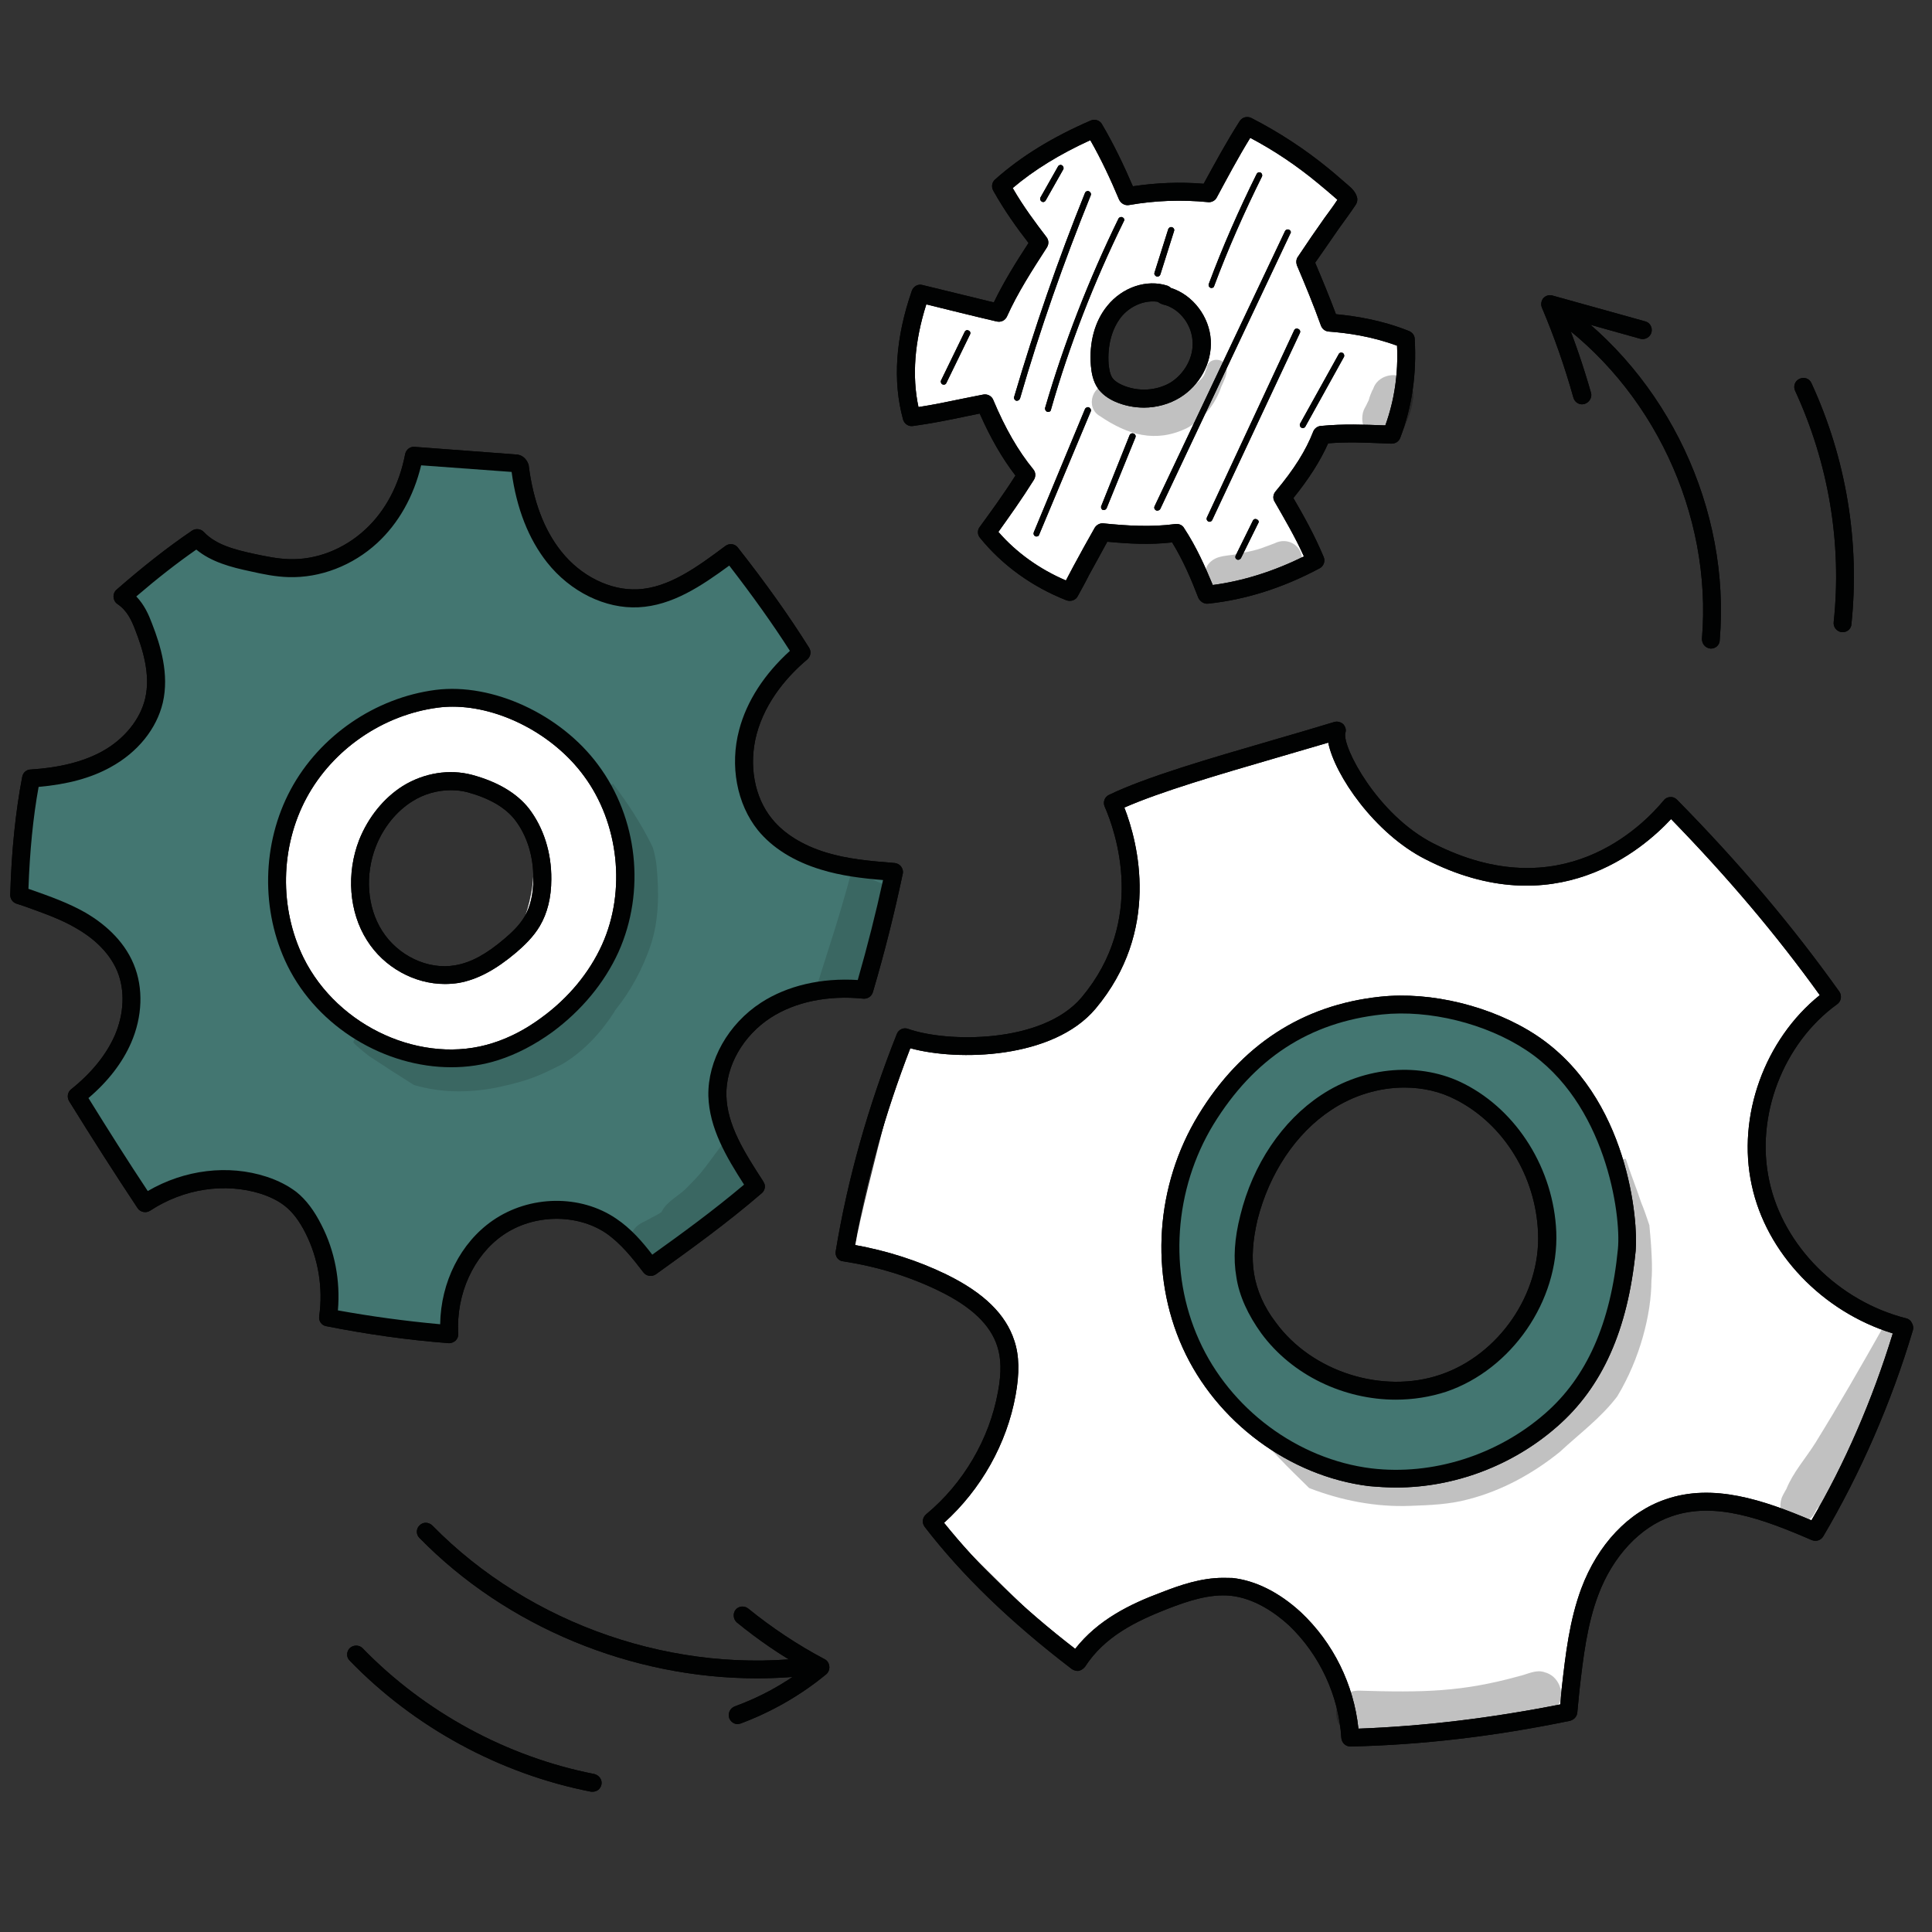 <svg xmlns="http://www.w3.org/2000/svg" xmlns:xlink="http://www.w3.org/1999/xlink" x="0px" y="0px" width="566.93px" height="566.93px" viewBox="0 0 566.93 566.93" xml:space="preserve"><rect x="0" y="0" width="566.93" height="566.93" fill="#333333" stroke="none"/><g id="Ebene_1" display="none">	<g display="inline">		<g>			<path fill="#FFFFFF" d="M368.824,82.371c0,110.837-0.766,202.262-1.346,306.542c0,0,88.883,3.859,89.831,1.351     c0.758-102.916,3.651-206.409,3.651-308.926C433.645,79.372,395.354,80.627,368.824,82.371z"></path>			<path fill="#010202" d="M443.261,394.119c-6.94,0-16.937-0.195-31.334-0.59c-22.118-0.734-44.285-1.699-44.493-1.702     c-1.688-0.021-2.872-1.36-2.87-2.919c0.037-23.078,0.214-45.564,0.391-67.695c0.412-78.481,0.956-152.56,0.956-238.842     c0-1.555,1.172-2.866,2.72-2.979c26.934-1.802,65.403-2.995,92.531-1.036c1.546,0.102,2.807,1.414,2.807,2.981     c0,58.64-1.054,118.513-1.892,176.552c-0.73,43.331-1.488,88.319-1.749,132.381c-0.008,0.372-0.12,0.743-0.161,0.972     C459.436,393.137,459.053,394.119,443.261,394.119z M370.536,386.034c29.459,1.313,73.872,2.694,83.841,1.901     c0.252-43.439,1.006-87.509,1.716-130.21c0.85-56.962,1.808-115.893,1.817-173.598c-25.617-1.628-60.439-0.577-86.033,1.053     c-0.004,85.134-0.544,158.487-0.956,236.042C370.746,342.541,370.571,363.931,370.536,386.034z"></path>		</g>		<g>			<path fill="#437671" d="M79.854,276.39c0,41.167-0.766,75.191-1.346,113.883c0,0,88.882,1.511,89.783,0.557     c0.738-38.267,3.636-76.732,3.636-114.824C144.625,275.244,106.313,275.79,79.854,276.39z"></path>			<path fill="#010202" d="M150.073,394.114c-13.139,0-35-0.207-71.626-0.789c-1.64-0.052-2.978-1.495-2.923-3.065     c0.109-8.632,0.237-16.922,0.39-25.182c0.482-29.074,0.956-56.587,0.956-88.688c0-1.563,1.284-2.903,2.894-2.915     c26.871-0.739,65.222-1.143,92.25-0.384c1.63,0.013,2.901,1.353,2.901,2.914c0,21.907-0.973,44.22-1.903,65.771     c-0.706,16.141-1.395,32.724-1.737,49.07c-0.022,0.767-0.318,1.524-0.814,2.092C169.733,393.553,169.223,394.114,150.073,394.114     z M81.526,387.371c30.497,0.413,73.265,0.972,83.844,0.608c0.326-15.43,1.047-31.199,1.672-46.553     c0.92-20.435,1.811-41.748,1.895-62.527c-25.693-0.584-60.481-0.198-86.1,0.385c-0.053,30.938-0.478,57.682-0.951,85.96     C81.779,372.535,81.629,379.863,81.526,387.371z"></path>		</g>		<g>			<path fill="#FFFFFF" d="M229.567,160.753c0,83.088-0.706,151.58-1.276,229.704c0,0,83.611,2.893,84.533,0.979     c0.62-77.136,3.448-154.669,3.448-231.453C290.521,158.458,254.527,159.415,229.567,160.753z"></path>			<path fill="#010202" d="M299.742,395.093c-6.547,0-15.97-0.181-29.605-0.41c-20.781-0.553-41.739-1.219-41.944-1.312     c-1.62-0.017-2.888-1.359-2.885-2.921c0.173-17.31,0.279-34.209,0.384-50.774c0.473-58.705,0.875-114.279,0.875-178.923     c0-1.593,1.246-2.891,2.866-2.991c25.306-1.339,61.468-2.254,87.026-0.8c1.556,0.133,2.734,1.428,2.734,3.021     c0,43.883-0.943,88.867-1.749,132.19c-0.731,32.666-1.346,66.333-1.697,99.27c-0.001,0.522-0.034,0.926-0.222,1.31     C314.765,394.313,314.385,395.093,299.742,395.093z M231.35,387.57c27.534,0.954,68.646,1.943,78.443,1.359     c0.349-32.306,1.074-65.042,1.684-96.791c0.808-42.499,1.738-86.364,1.749-129.328c-24.063-1.246-56.656-0.427-80.627,0.774     c-0.067,63.519-0.468,118.191-0.938,176.104C231.555,355.438,231.452,371.239,231.35,387.57z"></path>		</g>		<g>			<path fill="#010202" d="M5.822,462.407c-1.639,0-2.982-1.343-2.984-2.959c-0.001-1.662,1.343-3.007,2.981-3.009l544.426-1.515     h0.002c1.707,0,3.052,1.342,3.052,3.05c0.002,1.57-1.341,2.916-3.05,2.917L5.824,462.407     C5.823,462.407,5.822,462.407,5.822,462.407z"></path>		</g>		<g>			<path fill="#010202" d="M501.374,493.122c-0.76,0-1.429-0.31-2.006-0.878c-1.259-1.148-1.272-2.97-0.124-4.23     c13.107-13.865,30.024-24.438,48.298-30.28c-17.781-6.1-34.825-15.163-49.648-26.673c-1.336-0.975-1.542-2.886-0.568-4.222     c0.975-1.206,2.885-1.542,4.222-0.45c16.944,13.066,36.878,22.944,57.53,28.642c1.341,0.284,2.243,1.595,2.183,2.949     c-0.053,1.354-1.015,2.514-2.359,2.872c-20.964,4.629-40.596,15.78-55.302,31.354     C502.925,492.801,502.151,493.122,501.374,493.122z"></path>		</g>		<g>			<path fill="#010202" d="M265.402,382.949c-0.27,0-0.47-0.146-0.661-0.201l-26.654-21.722c-0.465-0.374-0.484-0.965-0.179-1.362     c0.374-0.416,0.97-0.554,1.431-0.179l26.654,21.722c0.465,0.236,0.485,0.965,0.179,1.361     C265.979,382.775,265.691,382.949,265.402,382.949z"></path>		</g>		<g>			<path fill="#010202" d="M297.172,381.807c-0.233,0-0.434-0.02-0.621-0.196c-19.407-14.985-39.414-29.641-59.43-43.847     c-0.471-0.228-0.571-0.955-0.274-1.358c0.3-0.402,0.954-0.572,1.426-0.205c20.023,14.073,40.036,28.87,59.489,43.859     c0.444,0.362,0.512,0.962,0.19,1.361C297.758,381.631,297.444,381.807,297.172,381.807z"></path>		</g>		<g>			<path fill="#010202" d="M303.835,359.47c-0.219,0-0.42-0.156-0.608-0.194c-20.605-15.581-42.247-30.383-64.271-44.013     c-0.477-0.219-0.644-0.807-0.354-1.353c0.288-0.41,0.933-0.588,1.408-0.23c22.041,13.501,43.767,28.313,64.409,43.903     c0.513,0.369,0.539,0.961,0.281,1.499C304.418,359.294,304.171,359.47,303.835,359.47z"></path>		</g>		<g>			<path fill="#010202" d="M302.836,330.225c-0.191,0-0.385-0.153-0.566-0.185c-20.903-14.039-42.525-27.869-64.081-40.971     c-0.478-0.356-0.589-0.943-0.302-1.354c0.232-0.547,0.876-0.589,1.353-0.369c21.563,13.243,43.192,26.94,64.167,40.981     c0.431,0.363,0.578,0.952,0.242,1.358C303.459,330.043,303.202,330.225,302.836,330.225z"></path>		</g>		<g>			<path fill="#010202" d="M303.839,304.654c-0.191,0-0.385-0.017-0.488-0.188c-21.007-14.41-42.457-28.651-63.811-42.332     c-0.475-0.36-0.583-0.948-0.292-1.355c0.292-0.545,0.95-0.583,1.356-0.36c21.427,13.822,42.883,28.066,63.808,42.342     c0.495,0.364,0.574,0.953,0.301,1.495C304.52,304.474,304.18,304.654,303.839,304.654z"></path>		</g>		<g>			<path fill="#010202" d="M304.217,278.894c-0.187,0-0.287-0.013-0.472-0.041c-21.876-13.074-43.338-27.315-63.913-42.471     c-0.403-0.229-0.499-0.956-0.199-1.359c0.3-0.401,0.958-0.567,1.428-0.199c20.493,15.008,41.939,29.238,63.691,42.305     c0.432,0.218,0.591,0.805,0.372,1.353C304.933,278.706,304.565,278.894,304.217,278.894z"></path>		</g>		<g>			<path fill="#010202" d="M304.551,254.997c-0.193,0-0.387-0.153-0.574-0.188c-21.542-14.806-43.091-30.195-64.063-45.776     c-0.47-0.368-0.566-0.959-0.196-1.384c0.299-0.514,0.958-0.539,1.359-0.295c20.967,15.561,42.51,30.947,64.047,45.749     c0.405,0.364,0.553,0.954,0.212,1.357C305.143,254.816,304.805,254.997,304.551,254.997z"></path>		</g>		<g>			<path fill="#010202" d="M301.108,229.604c-0.207,0-0.447-0.162-0.641-0.349c-18.703-16.959-38.619-33.099-59.208-47.775     c-0.471-0.331-0.57-0.921-0.273-1.407c0.366-0.456,0.956-0.525,1.428-0.258c20.678,14.793,40.61,30.945,59.404,48.058     c0.422,0.246,0.431,0.973,0.05,1.364C301.674,229.437,301.428,229.604,301.108,229.604z"></path>		</g>		<g>			<path fill="#010202" d="M302.879,203.028c-0.233,0-0.438-0.133-0.63-0.32c-13.086-11.733-27.02-22.769-41.352-32.911     c-0.402-0.357-0.504-0.955-0.205-1.359c0.297-0.484,0.956-0.569,1.358-0.261c14.417,10.13,28.375,21.261,41.54,33.117     c0.392,0.271,0.401,1,0.025,1.393C303.419,202.887,303.203,203.028,302.879,203.028z"></path>		</g>		<g>			<path fill="#010202" d="M306.831,180.52l-13.734-10.925c-0.461-0.373-0.545-0.965-0.183-1.418c0.31-0.478,0.975-0.5,1.372-0.164     l13.582,10.829l-0.428,0.906L306.831,180.52z"></path>		</g>		<g opacity="0.129">			<path fill="#010202" d="M170.792,280.041c-0.229-10.228-15.393-10.376-15.694,0c-1.33,14.608-2.426,29.226-3.388,43.844     c-0.386,12.692,0.42,25.39-0.095,38.081c-0.29,5.802-0.444,11.746-0.008,17.547c0.145,2.302-0.526,4.797,0.677,6.906     c2.129,6.172,11.465,6.716,14.617,0.968c2.019-3.671,0.962-8.104,1.002-12.145c-0.221-6.943,0.077-14.004-0.035-20.938     c-0.63-15.996-0.183-32.136,1.538-48.109C170.279,297.529,170.008,288.708,170.792,280.041z"></path>		</g>		<g opacity="0.129">			<path fill="#010202" d="M317.046,177.39c-0.002-3.437,0.019-6.891-0.002-10.349c0.019-3.016-0.149-6.287-2.479-8.47     c-4.798-5.11-14.057-1.279-13.854,5.737c0.435,21.482-0.063,43.027,0.193,64.568c-0.367,13.043-0.908,25.946-1.144,38.851     c-0.262,2.314-1.294,15.981-0.586,10.744c-0.773,10.597,0.32,21.369-0.137,31.98c-0.762,19.82,0.58,39.785,0.013,59.605     c-0.468,4.634-0.468,9.414-0.777,14.054c0.064,4.828-0.458,10.177,6.908,10.982c7.458-1.001,6.686-5.767,7.036-9.284     c0.642-10.554-0.384-11.507-0.343-21.104c-0.001-12.338,0.41-24.677,0.373-37.147c1.354-11.927,1.736-23.872,2.671-35.81     c0.44-10.566-0.132-21.138,0.779-31.702c0.214-13.875-0.334-27.865-0.011-41.759C316.115,204.634,317.231,190.995,317.046,177.39     z"></path>		</g>		<g opacity="0.129">			<path fill="#010202" d="M461.149,105.455c-0.365-4.244,0.014-8.578-0.581-12.805c0.016-1.634,0.194-3.266,0.224-4.898     c0.185-1.256,0.155-2.586-0.447-3.719c-0.55-1.642-2.054-3.066-3.624-3.598c-3.062-1.501-6.912-0.059-8.628,2.793     c-0.608,1.154-0.96,2.499-0.827,3.84c0-0.047,0-0.054-0.002-0.059c0.002,0.064,0.002,0.105,0.002,0.175     c0.014,0.09,0,0.181,0.014,0.274c0.019,1.582,0.024,3.208,0.042,4.813c0,1.453,0.179-0.487,0.327-1.062     c-0.912,5.337-0.898,10.868-0.72,16.268c0.363,20.323-0.954,40.621-1.784,60.965c-0.14,13.23,0.622,26.507-0.77,39.654     c-1.87,33.068-0.396,66.157-1.322,99.23c-0.746,14.438-0.794,28.883-1.91,43.315c-0.77,8.465-0.762,16.94-0.779,25.413     c0.385,4.579-1.146,10.368,0.422,14.403c3.422,8.665,16.903,5.981,16.734-3.435c0.165-19.475-0.615-39.087-1.188-58.696     c0.014-20.799-0.416-41.733-0.027-62.532c0.824-17.707,1.154-35.417,1.399-53.267c0.538-11.622,1.708-23.307,1.489-35.041     C459.383,153.451,461.754,129.49,461.149,105.455z"></path>		</g>	</g></g><g id="Ebene_2">	<g>		<g>			<g>				<path fill="#010202" d="M222.091,492.492c-36.651,0-73.387-15.009-98.992-41.189c-1.046-0.983-1.039-2.696,0.012-3.676      c1.052-1.113,2.699-0.978,3.744,0.012c28.662,29.256,71.666,44.055,112.258,38.485c1.444-0.195,2.784,0.781,2.977,2.294      c0.193,1.373-0.85,2.715-2.292,2.908C233.927,492.105,228.043,492.492,222.091,492.492z"></path>			</g>			<g>				<path fill="#010202" d="M216.423,505.92c-1.062,0-2.038-0.738-2.424-1.729c-0.488-1.353,0.194-2.885,1.546-3.439      c7.393-2.699,14.235-6.382,20.483-11.161c-7.005-3.874-13.641-8.471-19.801-13.494c-1.076-0.95-1.26-2.66-0.309-3.805      c0.883-1.012,2.525-1.193,3.671-0.247c6.924,5.616,14.436,10.621,22.406,14.838c0.772,0.393,1.265,1.162,1.36,2.097      c0.094,0.802-0.212,1.732-0.885,2.297c-7.499,6.194-15.957,11.024-25.101,14.461C217.079,505.77,216.783,505.92,216.423,505.92z      "></path>			</g>		</g>		<g>			<g>				<path fill="#010202" d="M502.096,190.317c-0.152,0-0.178-0.001-0.199-0.002c-1.514-0.171-2.508-1.429-2.475-2.873      c3.066-36.645-14.451-73.869-44.652-94.836c-1.166-0.791-1.525-2.428-0.738-3.661c0.924-1.167,2.492-1.457,3.66-0.666      c31.73,22.021,50.189,61.154,46.945,99.629C504.6,189.265,503.445,190.317,502.096,190.317z"></path>			</g>			<g>				<path fill="#010202" d="M464.227,118.643c-1.152,0-2.143-0.759-2.51-1.915c-2.516-8.958-5.609-17.88-9.254-26.445      c-0.387-0.953-0.199-2.016,0.404-2.782c0.74-0.761,1.727-1.063,2.691-0.779l27.273,7.597c1.369,0.388,2.154,1.833,1.766,3.26      c-0.385,1.367-1.9,2.219-3.264,1.829l-21.953-6.15c2.873,7.209,5.375,14.585,7.492,22.027c0.391,1.364-0.527,2.813-1.891,3.25      C464.775,118.572,464.568,118.643,464.227,118.643z"></path>			</g>		</g>		<g>			<path fill="#010202" d="M540.754,185.506c-0.162,0-0.189-0.001-0.352-0.011c-1.377-0.172-2.5-1.439-2.32-2.946     c2.469-23.202-1.529-46.68-11.338-67.924c-0.588-1.333-0.012-2.884,1.328-3.473c1.338-0.637,2.885-0.06,3.473,1.261     c10.197,22.106,14.246,46.545,11.746,70.702C543.242,184.463,542.098,185.506,540.754,185.506z"></path>		</g>		<g>			<path fill="#010202" d="M173.899,525.771c-0.185,0-0.304-0.006-0.49-0.016c-26.728-5.217-51.844-18.872-70.795-38.463     c-1.044-0.985-0.972-2.697,0.036-3.675c1.032-0.976,2.745-0.97,3.722,0.016c18.26,18.823,42.41,31.916,68.019,36.936     c1.435,0.354,2.388,1.713,2.101,3.082C176.217,524.971,175.145,525.771,173.899,525.771z"></path>		</g>		<g>			<g>				<path fill="#010202" d="M222.091,492.492c-36.651,0-73.387-15.009-98.992-41.189c-1.046-0.983-1.039-2.696,0.012-3.676      c1.052-1.113,2.699-0.978,3.744,0.012c28.662,29.256,71.666,44.055,112.258,38.485c1.444-0.195,2.784,0.781,2.977,2.294      c0.193,1.373-0.85,2.715-2.292,2.908C233.927,492.105,228.043,492.492,222.091,492.492z"></path>			</g>			<g>				<path fill="#010202" d="M216.423,505.92c-1.062,0-2.038-0.738-2.424-1.729c-0.488-1.353,0.194-2.885,1.546-3.439      c7.393-2.699,14.235-6.382,20.483-11.161c-7.005-3.874-13.641-8.471-19.801-13.494c-1.076-0.95-1.26-2.66-0.309-3.805      c0.883-1.012,2.525-1.193,3.671-0.247c6.924,5.616,14.436,10.621,22.406,14.838c0.772,0.393,1.265,1.162,1.36,2.097      c0.094,0.802-0.212,1.732-0.885,2.297c-7.499,6.194-15.957,11.024-25.101,14.461C217.079,505.77,216.783,505.92,216.423,505.92z      "></path>			</g>		</g>		<g>			<g>				<path fill="#010202" d="M502.096,190.317c-0.152,0-0.178-0.001-0.199-0.002c-1.514-0.171-2.508-1.429-2.475-2.873      c3.066-36.645-14.451-73.869-44.652-94.836c-1.166-0.791-1.525-2.428-0.738-3.661c0.924-1.167,2.492-1.457,3.66-0.666      c31.73,22.021,50.189,61.154,46.945,99.629C504.6,189.265,503.445,190.317,502.096,190.317z"></path>			</g>			<g>				<path fill="#010202" d="M464.227,118.643c-1.152,0-2.143-0.759-2.51-1.915c-2.516-8.958-5.609-17.88-9.254-26.445      c-0.387-0.953-0.199-2.016,0.404-2.782c0.74-0.761,1.727-1.063,2.691-0.779l27.273,7.597c1.369,0.388,2.154,1.833,1.766,3.26      c-0.385,1.367-1.9,2.219-3.264,1.829l-21.953-6.15c2.873,7.209,5.375,14.585,7.492,22.027c0.391,1.364-0.527,2.813-1.891,3.25      C464.775,118.572,464.568,118.643,464.227,118.643z"></path>			</g>		</g>		<g>			<g>				<path fill="#FFFFFF" d="M123.21,205.136c-15.693,5.21-29.643,16.357-37.126,31.171c-7.42,14.815-7.889,33.278-0.001,47.89      c11.52,21.18,39.993,30.691,62.511,22.052c24.539-9.341,39.526-38.863,32.318-64.158      C173.704,216.864,144.758,197.926,123.21,205.136z M153.107,271.425c-2.213,5.19-7.215,9.997-12.3,12.491      c-11.452,5.589-24.517,0.772-31.269-9.621c-7.007-10.682-5.965-25.187,1.242-35.571c3.567-5.119,8.091-9.159,14.438-10.392      c5.859-1.066,11.652-0.012,16.264,3.729c2.981,0.494,5.856,1.742,8.175,3.673c4.522,3.753,6.468,11.256,6.831,16.929      C156.874,258.904,155.52,265.745,153.107,271.425z"></path>			</g>			<g>				<g>					<path fill="#ADD3F2" d="M241.612,252.659c-6.543-2.01-12.874-5.391-17.129-10.689c-6.045-7.407-7.49-17.891-5.003-27.12       c2.418-9.229,8.392-17.217,15.695-23.37c-6.445-10.213-13.386-19.823-20.694-29.157c-8.857,6.551-17.404,12.793-27.233,13.279       c-9.513,0.481-18.742-4.717-24.688-12.206c-5.882-7.42-8.782-16.858-10.012-26.347c-0.303-0.878-0.785-1.068-1.163-1.076       c-9.993-0.761-19.919-1.501-29.913-2.216c-1.819,9.316-6.053,17.607-12.52,23.64c-6.533,5.995-15.374,9.568-24.229,9.348       c-3.651-0.17-7.22-0.864-10.779-1.651c-5.854-1.31-12.011-2.857-16.069-7.186c-7.964,5.388-15.08,11.146-21.926,17.12       c3.48,2.404,5,5.685,6.248,8.94c2.618,6.849,4.639,14.428,2.99,21.619c-1.731,7.437-7.318,13.59-14.041,17.252       c-6.707,3.662-14.423,5.104-22.032,5.579c-2.115,10.877-3.161,22.521-3.467,34.24c6.465,2.308,12.666,4.25,18.19,7.509       c5.569,3.189,10.488,7.877,12.979,13.76c2.786,6.713,2.118,14.437-0.774,21.068s-7.885,12.197-13.542,16.684       c6.817,11.07,13.355,21.294,20.082,31.334c10.368-6.758,23.412-8.876,34.812-5.216c2.807,0.948,5.566,2.141,7.897,4.038       c2.895,2.312,5.02,5.415,6.735,8.832c4.016,7.907,5.496,17.131,4.238,25.972c12.112,2.34,23.845,3.882,35.592,4.835       c-0.685-12.291,4.533-24.46,14.238-31.184c9.705-6.722,23.476-7.133,33.193-0.561c4.616,3.099,8.17,7.667,11.625,11.947       c10.587-7.365,21.072-15.051,30.889-23.499c-5.486-8.498-11.066-17.115-11.265-26.732       c-0.271-10.009,5.778-19.544,14.229-25.013c8.384-5.4,18.866-7.037,28.86-6.056c3.381-11.642,6.272-22.999,8.681-34.455       C254.993,255.34,248.155,254.669,241.612,252.659z M179.078,278.255c-4.037,8.941-10.655,16.64-18.548,22.418       c-4.612,3.438-9.636,6.15-15.104,7.884c-22.232,7.124-48.382-5.391-58.686-26.362c-7.513-15.295-7.21-34.237,0.867-49.247       c8.077-15.01,23.664-25.703,40.587-27.899c15.119-1.928,34.345,6.25,45.231,20.977       C184.379,240.819,186.595,261.518,179.078,278.255z"></path>				</g>			</g>			<g>				<g opacity="0.129">					<path fill="#010202" d="M192.65,253.921c-0.203-1.735-0.578-3.461-1.047-5.116c-0.193-0.389-0.381-0.848-0.576-1.236       c-3.099-6.173-6.924-12.05-11.167-17.602c-0.682,0.484-1.251,1.242-1.457,2.099c-0.468,2.906,1.834,5.674,2.523,8.469       c2.601,7.708,4.323,11.453,3.522,18.559c0.11,2.698-4.395,17.627-5.831,19.536c-1.651,3.278-3.579,6.453-5.87,9.427       c-0.674,0.783-0.879,1.158-0.781,1.169c-1.145,0.866-2.108,2.012-3.176,2.959c-2.313,1.938-4.623,3.947-7.01,5.879       c-0.587,0.476-1.634,1.26-2.317,2.02c0.381-0.574-0.666,0.393-1.625,1.238c-0.493,0.305-2.801,1.929-3.977,2.512       c-8.162,2.888-16.626,4.449-21.141,4.715c-5.964,0.568-11.841-0.963-16.453-2.023c-3.269-0.96-6.15-4.229-9.704-3.552       c-1.537,0.379-2.508,1.535-2.897,2.885c0.303,0.379,0.678,0.756,1.033,1.074c1.187,1.029,2.353,2,3.593,2.963       c4.362,2.874,8.75,5.71,13.163,8.479c7.225,2.11,15.017,2.537,24.26,0.767c-0.117,0.036-0.354,0.113-0.569,0.121       c9.792-2.074,12.796-3.401,19.984-7.069c6.182-3.729,11.185-9.126,15.101-15.197c0.101-0.188,0.202-0.375,0.301-0.563       c0.004-0.006,0.008-0.01,0.012-0.016c4.595-5.672,8.056-12.195,10.392-19.03C193.419,269.878,193.406,261.785,192.65,253.921z"></path>				</g>			</g>			<g opacity="0.129">				<path fill="#010202" d="M216.404,333.716c-0.965,0.034-1.926,0.236-2.788,0.772c-1.253,0.639-2.022,1.792-2.86,2.932      c-0.698,0.95-1.458,1.9-2.128,2.868c-1.929,2.496-2.5,3.62-6.75,7.9c-2.399,2.647-6.146,4.206-7.694,7.316      c-0.075,0.149-0.08,0.17-0.088,0.188c-0.884,0.564-1.83,1.126-2.785,1.55c-1.729,1.128-3.956,1.685-5.192,3.412      c-3.755,4.443,2.1,10.987,7.021,7.921c5.18-2.706,10.003-5.97,14.336-9.834c0.196-0.2,0.465-0.531,0.666-0.73      c3.373-2.705,6.658-5.571,9.712-8.668c1.141-1.156,2.407-2.517,3.47-4.044c-1.147-2.287-2.116-4.617-2.994-6.942      C217.652,336.819,216.985,335.278,216.404,333.716z"></path>			</g>			<g opacity="0.129">				<path fill="#010202" d="M249.977,255.353c-2.004,7.513-4.217,15.008-6.624,22.417c-1.074,3.455-2.211,6.918-3.287,10.383      c1.27,1.632,3.561,2.516,5.598,1.919c0.168-0.078,0.195-0.095,0.361-0.174c1.747,2.579,6.46,2.286,7.333-1.268      c0.469-1.631,1.145-3.263,1.721-4.9c0.377-0.188,0.684-0.384,1.049-0.669c2.119-1.547,2.708-4.512,3.48-6.848      c1.233-4.887,1.829-9.809,2.024-14.803c0.072-0.289,0.078-0.58,0.084-0.871C257.772,258.899,253.837,257.168,249.977,255.353z"></path>			</g>			<g>				<path fill="#010202" d="M131.856,394.148c-0.088,0-0.12-0.002-0.196-0.003c-12.417-0.967-24.172-2.665-35.889-4.983      c-1.42-0.216-2.301-1.549-2.106-2.906c1.166-8.273-0.233-16.934-4.026-24.425c-1.745-3.48-3.75-6.142-5.985-7.9      c-1.897-1.518-4.208-2.677-7.103-3.633c-10.484-3.312-22.619-1.539-32.524,4.984c-1.24,0.779-2.872,0.409-3.65-0.76      c-6.632-9.995-13.183-20.232-20.1-31.409c-0.68-1.147-0.454-2.638,0.58-3.458c6.046-4.829,10.296-10.144,12.78-15.719      c2.802-6.446,3.087-13.372,0.767-18.966c-2.581-6.144-7.876-10.19-11.902-12.507c-4.627-2.764-9.825-4.523-15.316-6.518      l-2.408-0.794c-1.089-0.383-1.813-1.434-1.775-2.584c0.354-12.807,1.578-24.52,3.52-34.637c0.241-1.229,1.243-2.098,2.416-2.118      c8.624-0.561,15.465-2.29,20.953-5.282c6.542-3.569,11.275-9.421,12.709-15.575c1.629-6.93-0.681-14.345-2.889-20.03      c-1.13-2.966-2.396-5.757-5.278-7.701c-0.674-0.469-1.075-1.232-1.115-2.018c-0.057-0.846,0.25-1.621,0.9-2.188      c7.9-6.885,14.932-12.408,22.139-17.312c1.063-0.691,2.502-0.575,3.432,0.378c3.487,3.74,8.963,5.182,14.73,6.434      c3.658,0.78,6.938,1.452,10.298,1.552c7.987,0.277,16.081-2.889,22.323-8.652c5.956-5.483,10.003-13.114,11.741-22.156      c0.278-1.327,1.447-2.263,2.787-2.137l29.913,2.242c1.549,0.104,2.815,1.14,3.46,2.795c0.089,0.193,0.104,0.387,0.125,0.583      c1.317,10.298,4.495,18.75,9.496,25.017c5.777,7.31,14.416,11.546,22.417,11.166c9.226-0.409,17.684-6.679,25.789-12.721      c1.151-0.862,2.783-0.661,3.652,0.484c8.25,10.487,15.082,20.105,20.876,29.357c0.749,1.142,0.479,2.588-0.495,3.45      c-5.297,4.44-12.213,11.929-14.904,22.026c-2.335,8.938-0.665,18.385,4.517,24.735c3.556,4.413,9.041,7.791,15.869,9.894      c6.262,1.918,12.879,2.514,20.193,3.094c0.697,0.086,1.445,0.471,1.849,1.057c0.473,0.652,0.659,1.423,0.477,2.115      c-2.397,11.337-5.211,22.688-8.763,34.72c-0.377,1.242-1.538,2.01-2.792,1.91c-10.28-1.057-19.908,0.889-27.207,5.595      c-8.085,5.27-13.185,14.146-12.992,22.783c0.193,8.71,5.29,16.705,10.679,25.021l0.191,0.351c0.751,1.02,0.486,2.528-0.486,3.33      c-10.194,8.805-20.972,16.543-31.085,23.811c-1.151,0.782-2.771,0.578-3.636-0.564c-3.081-4.014-6.553-8.454-10.974-11.512      c-8.641-5.801-21.344-5.601-30.212,0.558c-8.651,5.968-13.831,17.316-13.158,28.871c0.08,0.767-0.207,1.528-0.774,2.092      C133.203,393.798,132.533,394.148,131.856,394.148z M99.152,384.521c9.814,1.773,19.708,3.125,30.01,4.069      c0.189-12.354,5.954-23.882,15.41-30.434c10.847-7.501,25.748-7.701,36.238-0.563c4.323,2.903,7.678,6.77,10.596,10.579      c8.849-6.328,18.091-13.077,26.933-20.552c-5.196-8.095-10.21-16.531-10.477-26.055c-0.205-10.406,5.854-21.112,15.466-27.349      c7.708-5.001,17.713-7.311,28.374-6.636c2.897-10.107,5.316-19.733,7.423-29.334c-6.266-0.503-12.417-1.271-18.28-3.083      c-7.875-2.397-14.229-6.359-18.457-11.555c-6.167-7.679-8.282-18.942-5.49-29.435c2.22-8.446,7.392-16.361,14.893-23.182      c-5.102-7.976-10.961-16.167-17.797-25.022c-8.169,5.979-16.715,11.749-26.635,12.237c-9.708,0.493-20.002-4.53-26.833-13.176      c-5.395-6.83-8.938-15.757-10.4-26.544l-26.544-1.94c-2.205,9.145-6.627,17.014-12.88,22.788      c-7.219,6.651-16.738,10.309-26.07,10.016c-3.762-0.102-7.5-0.867-11.258-1.721c-5.583-1.177-11.355-2.705-15.771-6.356      c-5.691,3.962-11.434,8.454-17.611,13.75c2.396,2.49,3.651,5.382,4.629,7.987c2.491,6.405,5.084,14.817,3.156,23.177      c-1.818,7.696-7.399,14.62-15.373,18.959c-5.695,3.166-12.617,5.012-21.074,5.765c-1.621,8.861-2.601,18.944-2.987,29.913      l0.58,0.196c5.766,2.02,11.166,3.939,16.256,6.845c4.711,2.775,10.965,7.592,14.053,15.083      c2.888,6.932,2.598,15.388-0.78,23.102c-2.516,5.771-6.729,11.271-12.496,16.168c5.958,9.614,11.647,18.616,17.405,27.285      c10.778-6.298,23.627-7.856,34.823-4.212c3.548,1.15,6.359,2.661,8.747,4.447c2.887,2.301,5.301,5.534,7.419,9.76      C98.241,367.056,99.918,375.891,99.152,384.521z"></path>			</g>			<g>				<path fill="#010202" d="M130.513,288.746c-8.851,0-17.809-4.838-22.812-12.799c-5.285-8.292-6.149-19.633-2.288-29.535      c2.675-6.649,7.202-12.234,12.791-15.773c6.246-3.854,13.648-5.021,20.29-3.27l0,0c7.513,2.022,13.173,5.381,16.731,9.914      c4.248,5.552,6.631,12.876,6.555,20.757c-0.008,5.312-1.153,9.926-3.359,13.668c-1.927,3.271-4.62,5.774-6.951,7.796      c-6.049,5.104-11.433,7.975-16.931,8.938C133.2,288.646,131.857,288.746,130.513,288.746z M132.334,231.873      c-3.855,0-7.882,1.079-11.344,3.274c-4.629,2.887-8.458,7.596-10.672,13.191c-3.276,8.363-2.599,17.88,1.816,24.812      c4.627,7.32,13.472,11.532,21.458,10.1c4.604-0.778,9.144-3.268,14.43-7.779c2.03-1.733,4.333-3.852,5.871-6.45      c1.726-2.893,2.596-6.633,2.603-11.055c0.075-6.652-1.853-12.82-5.413-17.421c-2.872-3.651-7.578-6.352-13.945-8.081l0,0      C135.6,232.068,133.971,231.873,132.334,231.873z"></path>			</g>			<g>				<path fill="#010202" d="M132.427,313.177c-19.334,0-39.058-11.563-48.08-29.825c-7.897-16.067-7.523-35.875,0.947-51.655      c8.47-15.777,24.804-26.953,42.531-29.251l0,0c16.635-2.117,36.729,7.126,47.715,22.032      c11.619,15.594,13.928,37.137,5.94,54.911c-4.124,9.052-10.845,17.143-19.406,23.471c-5.102,3.687-10.405,6.467-15.803,8.201      C141.764,312.522,137.069,313.177,132.427,313.177z M132.814,207.367c-1.446,0-2.885,0.093-4.317,0.282l0,0      c-16.08,2.1-30.884,12.22-38.579,26.547c-7.693,14.327-7.991,32.302-0.853,46.84c10.082,20.395,34.997,31.667,55.58,25.017      c4.898-1.547,9.714-4.054,14.34-7.499c7.805-5.695,13.945-13.1,17.689-21.366c7.116-15.771,4.926-35.686-5.366-49.549      C162.339,215.432,146.678,207.367,132.814,207.367z M128.194,205.048h0.006H128.194z"></path>			</g>			<g>				<g>					<path fill="#437671" d="M241.612,252.659c-6.543-2.01-12.874-5.391-17.129-10.689c-6.045-7.407-7.49-17.891-5.003-27.12       c2.418-9.229,8.392-17.217,15.695-23.37c-6.445-10.213-13.386-19.823-20.694-29.157c-8.857,6.551-17.404,12.793-27.233,13.279       c-9.513,0.481-18.742-4.717-24.688-12.206c-5.882-7.42-8.782-16.858-10.012-26.347c-0.303-0.878-0.785-1.068-1.163-1.076       c-9.993-0.761-19.919-1.501-29.913-2.216c-1.819,9.316-6.053,17.607-12.52,23.64c-6.533,5.995-15.374,9.568-24.229,9.348       c-3.651-0.17-7.22-0.864-10.779-1.651c-5.854-1.31-12.011-2.857-16.069-7.186c-7.964,5.388-15.08,11.146-21.926,17.12       c3.48,2.404,5,5.685,6.248,8.94c2.618,6.849,4.639,14.428,2.99,21.619c-1.731,7.437-7.318,13.59-14.041,17.252       c-6.707,3.662-14.423,5.104-22.032,5.579c-2.115,10.877-3.161,22.521-3.467,34.24c6.465,2.308,12.666,4.25,18.19,7.509       c5.569,3.189,10.488,7.877,12.979,13.76c2.786,6.713,2.118,14.437-0.774,21.068s-7.885,12.197-13.542,16.684       c6.817,11.07,13.355,21.294,20.082,31.334c10.368-6.758,23.412-8.876,34.812-5.216c2.807,0.948,5.566,2.141,7.897,4.038       c2.895,2.312,5.02,5.415,6.735,8.832c4.016,7.907,5.496,17.131,4.238,25.972c12.112,2.34,23.845,3.882,35.592,4.835       c-0.685-12.291,4.533-24.46,14.238-31.184c9.705-6.722,23.476-7.133,33.193-0.561c4.616,3.099,8.17,7.667,11.625,11.947       c10.587-7.365,21.072-15.051,30.889-23.499c-5.486-8.498-11.066-17.115-11.265-26.732       c-0.271-10.009,5.778-19.544,14.229-25.013c8.384-5.4,18.866-7.037,28.86-6.056c3.381-11.642,6.272-22.999,8.681-34.455       C254.993,255.34,248.155,254.669,241.612,252.659z M179.078,278.255c-4.037,8.941-10.655,16.64-18.548,22.418       c-4.612,3.438-9.636,6.15-15.104,7.884c-22.232,7.124-48.382-5.391-58.686-26.362c-7.513-15.295-7.21-34.237,0.867-49.247       c8.077-15.01,23.664-25.703,40.587-27.899c15.119-1.928,34.345,6.25,45.231,20.977       C184.379,240.819,186.595,261.518,179.078,278.255z"></path>				</g>			</g>			<g>				<g opacity="0.129">					<path fill="#010202" d="M192.65,253.921c-0.203-1.735-0.578-3.461-1.047-5.116c-0.193-0.389-0.381-0.848-0.576-1.236       c-3.099-6.173-6.924-12.05-11.167-17.602c-0.682,0.484-1.251,1.242-1.457,2.099c-0.468,2.906,1.834,5.674,2.523,8.469       c2.601,7.708,4.323,11.453,3.522,18.559c0.11,2.698-4.395,17.627-5.831,19.536c-1.651,3.278-3.579,6.453-5.87,9.427       c-0.674,0.783-0.879,1.158-0.781,1.169c-1.145,0.866-2.108,2.012-3.176,2.959c-2.313,1.938-4.623,3.947-7.01,5.879       c-0.587,0.476-1.634,1.26-2.317,2.02c0.381-0.574-0.666,0.393-1.625,1.238c-0.493,0.305-2.801,1.929-3.977,2.512       c-8.162,2.888-16.626,4.449-21.141,4.715c-5.964,0.568-11.841-0.963-16.453-2.023c-3.269-0.96-6.15-4.229-9.704-3.552       c-1.537,0.379-2.508,1.535-2.897,2.885c0.303,0.379,0.678,0.756,1.033,1.074c1.187,1.029,2.353,2,3.593,2.963       c4.362,2.874,8.75,5.71,13.163,8.479c7.225,2.11,15.017,2.537,24.26,0.767c-0.117,0.036-0.354,0.113-0.569,0.121       c9.792-2.074,12.796-3.401,19.984-7.069c6.182-3.729,11.185-9.126,15.101-15.197c0.101-0.188,0.202-0.375,0.301-0.563       c0.004-0.006,0.008-0.01,0.012-0.016c4.595-5.672,8.056-12.195,10.392-19.03C193.419,269.878,193.406,261.785,192.65,253.921z"></path>				</g>			</g>			<g opacity="0.129">				<path fill="#010202" d="M216.404,333.716c-0.965,0.034-1.926,0.236-2.788,0.772c-1.253,0.639-2.022,1.792-2.86,2.932      c-0.698,0.95-1.458,1.9-2.128,2.868c-1.929,2.496-2.5,3.62-6.75,7.9c-2.399,2.647-6.146,4.206-7.694,7.316      c-0.075,0.149-0.08,0.17-0.088,0.188c-0.884,0.564-1.83,1.126-2.785,1.55c-1.729,1.128-3.956,1.685-5.192,3.412      c-3.755,4.443,2.1,10.987,7.021,7.921c5.18-2.706,10.003-5.97,14.336-9.834c0.196-0.2,0.465-0.531,0.666-0.73      c3.373-2.705,6.658-5.571,9.712-8.668c1.141-1.156,2.407-2.517,3.47-4.044c-1.147-2.287-2.116-4.617-2.994-6.942      C217.652,336.819,216.985,335.278,216.404,333.716z"></path>			</g>			<g opacity="0.129">				<path fill="#010202" d="M249.977,255.353c-2.004,7.513-4.217,15.008-6.624,22.417c-1.074,3.455-2.211,6.918-3.287,10.383      c1.27,1.632,3.561,2.516,5.598,1.919c0.168-0.078,0.195-0.095,0.361-0.174c1.747,2.579,6.46,2.286,7.333-1.268      c0.469-1.631,1.145-3.263,1.721-4.9c0.377-0.188,0.684-0.384,1.049-0.669c2.119-1.547,2.708-4.512,3.48-6.848      c1.233-4.887,1.829-9.809,2.024-14.803c0.072-0.289,0.078-0.58,0.084-0.871C257.772,258.899,253.837,257.168,249.977,255.353z"></path>			</g>			<g>				<path fill="#010202" d="M131.856,394.148c-0.088,0-0.12-0.002-0.196-0.003c-12.417-0.967-24.172-2.665-35.889-4.983      c-1.42-0.216-2.301-1.549-2.106-2.906c1.166-8.273-0.233-16.934-4.026-24.425c-1.745-3.48-3.75-6.142-5.985-7.9      c-1.897-1.518-4.208-2.677-7.103-3.633c-10.484-3.312-22.619-1.539-32.524,4.984c-1.24,0.779-2.872,0.409-3.65-0.76      c-6.632-9.995-13.183-20.232-20.1-31.409c-0.68-1.147-0.454-2.638,0.58-3.458c6.046-4.829,10.296-10.144,12.78-15.719      c2.802-6.446,3.087-13.372,0.767-18.966c-2.581-6.144-7.876-10.19-11.902-12.507c-4.627-2.764-9.825-4.523-15.316-6.518      l-2.408-0.794c-1.089-0.383-1.813-1.434-1.775-2.584c0.354-12.807,1.578-24.52,3.52-34.637c0.241-1.229,1.243-2.098,2.416-2.118      c8.624-0.561,15.465-2.29,20.953-5.282c6.542-3.569,11.275-9.421,12.709-15.575c1.629-6.93-0.681-14.345-2.889-20.03      c-1.13-2.966-2.396-5.757-5.278-7.701c-0.674-0.469-1.075-1.232-1.115-2.018c-0.057-0.846,0.25-1.621,0.9-2.188      c7.9-6.885,14.932-12.408,22.139-17.312c1.063-0.691,2.502-0.575,3.432,0.378c3.487,3.74,8.963,5.182,14.73,6.434      c3.658,0.78,6.938,1.452,10.298,1.552c7.987,0.277,16.081-2.889,22.323-8.652c5.956-5.483,10.003-13.114,11.741-22.156      c0.278-1.327,1.447-2.263,2.787-2.137l29.913,2.242c1.549,0.104,2.815,1.14,3.46,2.795c0.089,0.193,0.104,0.387,0.125,0.583      c1.317,10.298,4.495,18.75,9.496,25.017c5.777,7.31,14.416,11.546,22.417,11.166c9.226-0.409,17.684-6.679,25.789-12.721      c1.151-0.862,2.783-0.661,3.652,0.484c8.25,10.487,15.082,20.105,20.876,29.357c0.749,1.142,0.479,2.588-0.495,3.45      c-5.297,4.44-12.213,11.929-14.904,22.026c-2.335,8.938-0.665,18.385,4.517,24.735c3.556,4.413,9.041,7.791,15.869,9.894      c6.262,1.918,12.879,2.514,20.193,3.094c0.697,0.086,1.445,0.471,1.849,1.057c0.473,0.652,0.659,1.423,0.477,2.115      c-2.397,11.337-5.211,22.688-8.763,34.72c-0.377,1.242-1.538,2.01-2.792,1.91c-10.28-1.057-19.908,0.889-27.207,5.595      c-8.085,5.27-13.185,14.146-12.992,22.783c0.193,8.71,5.29,16.705,10.679,25.021l0.191,0.351c0.751,1.02,0.486,2.528-0.486,3.33      c-10.194,8.805-20.972,16.543-31.085,23.811c-1.151,0.782-2.771,0.578-3.636-0.564c-3.081-4.014-6.553-8.454-10.974-11.512      c-8.641-5.801-21.344-5.601-30.212,0.558c-8.651,5.968-13.831,17.316-13.158,28.871c0.08,0.767-0.207,1.528-0.774,2.092      C133.203,393.798,132.533,394.148,131.856,394.148z M99.152,384.521c9.814,1.773,19.708,3.125,30.01,4.069      c0.189-12.354,5.954-23.882,15.41-30.434c10.847-7.501,25.748-7.701,36.238-0.563c4.323,2.903,7.678,6.77,10.596,10.579      c8.849-6.328,18.091-13.077,26.933-20.552c-5.196-8.095-10.21-16.531-10.477-26.055c-0.205-10.406,5.854-21.112,15.466-27.349      c7.708-5.001,17.713-7.311,28.374-6.636c2.897-10.107,5.316-19.733,7.423-29.334c-6.266-0.503-12.417-1.271-18.28-3.083      c-7.875-2.397-14.229-6.359-18.457-11.555c-6.167-7.679-8.282-18.942-5.49-29.435c2.22-8.446,7.392-16.361,14.893-23.182      c-5.102-7.976-10.961-16.167-17.797-25.022c-8.169,5.979-16.715,11.749-26.635,12.237c-9.708,0.493-20.002-4.53-26.833-13.176      c-5.395-6.83-8.938-15.757-10.4-26.544l-26.544-1.94c-2.205,9.145-6.627,17.014-12.88,22.788      c-7.219,6.651-16.738,10.309-26.07,10.016c-3.762-0.102-7.5-0.867-11.258-1.721c-5.583-1.177-11.355-2.705-15.771-6.356      c-5.691,3.962-11.434,8.454-17.611,13.75c2.396,2.49,3.651,5.382,4.629,7.987c2.491,6.405,5.084,14.817,3.156,23.177      c-1.818,7.696-7.399,14.62-15.373,18.959c-5.695,3.166-12.617,5.012-21.074,5.765c-1.621,8.861-2.601,18.944-2.987,29.913      l0.58,0.196c5.766,2.02,11.166,3.939,16.256,6.845c4.711,2.775,10.965,7.592,14.053,15.083      c2.888,6.932,2.598,15.388-0.78,23.102c-2.516,5.771-6.729,11.271-12.496,16.168c5.958,9.614,11.647,18.616,17.405,27.285      c10.778-6.298,23.627-7.856,34.823-4.212c3.548,1.15,6.359,2.661,8.747,4.447c2.887,2.301,5.301,5.534,7.419,9.76      C98.241,367.056,99.918,375.891,99.152,384.521z"></path>			</g>			<g>				<path fill="#010202" d="M130.513,288.746c-8.851,0-17.809-4.838-22.812-12.799c-5.285-8.292-6.149-19.633-2.288-29.535      c2.675-6.649,7.202-12.234,12.791-15.773c6.246-3.854,13.648-5.021,20.29-3.27l0,0c7.513,2.022,13.173,5.381,16.731,9.914      c4.248,5.552,6.631,12.876,6.555,20.757c-0.008,5.312-1.153,9.926-3.359,13.668c-1.927,3.271-4.62,5.774-6.951,7.796      c-6.049,5.104-11.433,7.975-16.931,8.938C133.2,288.646,131.857,288.746,130.513,288.746z M132.334,231.873      c-3.855,0-7.882,1.079-11.344,3.274c-4.629,2.887-8.458,7.596-10.672,13.191c-3.276,8.363-2.599,17.88,1.816,24.812      c4.627,7.32,13.472,11.532,21.458,10.1c4.604-0.778,9.144-3.268,14.43-7.779c2.03-1.733,4.333-3.852,5.871-6.45      c1.726-2.893,2.596-6.633,2.603-11.055c0.075-6.652-1.853-12.82-5.413-17.421c-2.872-3.651-7.578-6.352-13.945-8.081l0,0      C135.6,232.068,133.971,231.873,132.334,231.873z"></path>			</g>			<g>				<path fill="#010202" d="M132.427,313.177c-19.334,0-39.058-11.563-48.08-29.825c-7.897-16.067-7.523-35.875,0.947-51.655      c8.47-15.777,24.804-26.953,42.531-29.251l0,0c16.635-2.117,36.729,7.126,47.715,22.032      c11.619,15.594,13.928,37.137,5.94,54.911c-4.124,9.052-10.845,17.143-19.406,23.471c-5.102,3.687-10.405,6.467-15.803,8.201      C141.764,312.522,137.069,313.177,132.427,313.177z M132.814,207.367c-1.446,0-2.885,0.093-4.317,0.282l0,0      c-16.08,2.1-30.884,12.22-38.579,26.547c-7.693,14.327-7.991,32.302-0.853,46.84c10.082,20.395,34.997,31.667,55.58,25.017      c4.898-1.547,9.714-4.054,14.34-7.499c7.805-5.695,13.945-13.1,17.689-21.366c7.116-15.771,4.926-35.686-5.366-49.549      C162.339,215.432,146.678,207.367,132.814,207.367z M128.194,205.048h0.006H128.194z"></path>			</g>		</g>		<g>			<g>				<path fill="#FFFFFF" d="M389.73,94.701l-5.775-19.029l12.133-17.084l-29.996-20.662c-3.852,6.273-7.703,12.533-11.555,18.796      c-0.197,0.366-0.396,0.679-0.764,0.933c-0.402,0.292-0.977,0.294-1.541,0.284c-6.715-0.085-13.293-0.238-20.01-0.371      c-3.275-6.241-6.523-12.137-10.023-17.797c-0.355-0.471-0.729-0.953-1.152-1.06c-0.561-0.151-1.121,0.136-1.525,0.405      c-7.9,4.778-15.934,9.512-23.838,14.238c-0.197,0.159-0.395,0.275-0.545,0.47c-0.287,0.489-0.039,1.162,0.295,1.722      c2.943,5.234,6.566,10.202,10.619,14.718c-3.635,6.552-7.338,12.683-11.523,18.547c-0.971,1.38-2.117,2.897-3.771,3.382      c-1.344,0.392-2.864,0.011-4.222-0.376c-5.581-1.553-11.075-3.361-16.547-5.368c-4.627,10.955-5.569,23.458-2.498,34.98      c0.472,0.877,21.159-2.094,21.159-2.094l12.381,21.347l-9.967,16.241l22.701,16.465l11.752-17.203l20.924,0.46l7.932,18.093      l31.127-10.68l-7.506-18.566l11.158-18.004l20.992-1.709l0.6-25.577L389.73,94.701z M353.945,104.335      c0.199,0.946-0.58,2.688-0.953,3.509c-0.359,0.711-0.586,1.388-1.117,2.05c-0.773,1.171-1.754,2.325-2.742,3.292      c-2.285,2.095-4.777,3.553-7.648,4.607c-1.15,0.398-2.324,0.68-3.494,0.875c-1.129,0.187-2.092,0.284-3.086,0.183      c-0.736-0.087-1.344-0.286-2.08-0.287c1.902,0.003-0.186,0.006-0.807-0.188c-3.248-0.874-6.338-3.474-7.883-6.36      c-0.955-1.74-1.744-3.73-1.904-5.701c-0.021-1.803,0.391-3.71,1.141-5.352c0.973-2.394,2.127-4.726,3.648-6.846      c1.574-2.396,3.68-4.895,6.363-6.229c2.695-1.327,5.582-1.543,8.25-0.522c0.996-0.533,2.313-0.652,3.297-0.267      c1.93,0.69,3.633,1.64,4.979,3.256c1.342,1.561,2.141,3.1,2.91,5.021c0.205,0.583,0.4,1.169,0.58,1.825      c0.162,0.372,0.182,0.691,0.199,1.069c0.16,0.575,0.182,1.15,0.205,1.726c-0.004-0.108-0.008-0.278-0.01-0.385      c-0.018-0.486-0.014-0.5,0.148-0.083c0.025,0.577,0.047,1.154,0.205,1.733c0.006,0.306,0.012,0.578,0.01,0.91      C354.15,102.885,354.139,103.655,353.945,104.335z"></path>			</g>			<g>				<path fill="#010202" d="M298.404,117.602c-0.039,0-0.078-0.004-0.223-0.012c-0.426-0.174-0.742-0.658-0.584-1.132      c5.953-20.203,12.9-40.32,20.787-59.848c0.189-0.469,0.748-0.67,1.152-0.483c0.404,0.188,0.738,0.68,0.551,1.152      c-7.881,19.443-14.957,39.544-20.771,59.665C299.146,117.328,298.787,117.602,298.404,117.602z"></path>			</g>			<g>				<path fill="#010202" d="M307.588,120.875c-0.158,0-0.182-0.003-0.205-0.01c-0.545-0.174-0.762-0.657-0.721-1.123      c5.549-19.068,12.84-37.749,21.537-55.563c0.199-0.443,0.762-0.631,1.16-0.417c0.535,0.242,0.725,0.744,0.389,1.209      c-8.684,17.704-15.963,36.281-21.369,55.295C308.348,120.651,307.973,120.875,307.588,120.875z"></path>			</g>			<g>				<path fill="#010202" d="M304.141,157.43c-0.164,0-0.203-0.007-0.367-0.088c-0.408-0.188-0.605-0.681-0.414-1.15l15.025-36.178      c0.191-0.411,0.752-0.656,1.154-0.479c0.402,0.19,0.736,0.742,0.547,1.152l-15.162,36.217      C304.879,157.234,304.514,157.43,304.141,157.43z"></path>			</g>			<g>				<path fill="#010202" d="M323.945,149.644c-0.168,0-0.201-0.006-0.369-0.019c-0.402-0.189-0.602-0.747-0.412-1.15l8.311-20.776      c0.189-0.472,0.748-0.672,1.15-0.482c0.541,0.189,0.74,0.68,0.551,1.15l-8.447,20.773      C324.551,149.447,324.318,149.644,323.945,149.644z"></path>			</g>			<g>				<path fill="#010202" d="M339.707,81.144c-0.162,0-0.188-0.004-0.35-0.019c-0.408-0.17-0.754-0.656-0.576-1.13l4.031-12.758      c0.178-0.436,0.594-0.717,1.139-0.563c0.408,0.138,0.756,0.624,0.576,1.098l-4.031,12.778      C340.324,80.916,340.088,81.144,339.707,81.144z"></path>			</g>			<g>				<path fill="#010202" d="M355.504,84.504c-0.166,0-0.195-0.01-0.361-0.083c-0.404-0.175-0.607-0.674-0.422-1.129      c4.059-10.908,8.842-21.773,14.039-32.251c0.199-0.403,0.627-0.589,1.162-0.39c0.398,0.201,0.586,0.762,0.387,1.165      c-5.189,10.447-9.963,21.241-14.02,32.114C356.252,84.277,355.881,84.504,355.504,84.504z"></path>			</g>			<g>				<path fill="#010202" d="M339.564,149.84c-0.037,0-0.211-0.009-0.246-0.033c-0.537-0.257-0.727-0.75-0.531-1.217l38.275-80.736      c0.197-0.462,0.76-0.651,1.158-0.455c0.537,0.222,0.729,0.755,0.395,1.174l-38.139,80.778      C340.297,149.66,339.934,149.84,339.564,149.84z"></path>			</g>			<g>				<path fill="#010202" d="M354.93,153.104c-0.174,0-0.209-0.007-0.381-0.091c-0.4-0.196-0.592-0.69-0.396-1.159l25.613-54.935      c0.197-0.46,0.756-0.658,1.156-0.407c0.537,0.207,0.73,0.701,0.533,1.168l-25.748,54.937      C355.525,152.915,355.299,153.104,354.93,153.104z"></path>			</g>			<g>				<path fill="#010202" d="M382.264,125.598c-0.041,0-0.221-0.011-0.396-0.101c-0.395-0.206-0.576-0.77-0.371-1.167l11.336-20.406      c0.205-0.458,0.77-0.573,1.166-0.366c0.398,0.222,0.578,0.77,0.373,1.176l-11.338,20.456      C382.852,125.48,382.627,125.598,382.264,125.598z"></path>			</g>			<g>				<path fill="#010202" d="M363.381,164.26c-0.176,0-0.352-0.008-0.387-0.094c-0.535-0.199-0.588-0.763-0.387-1.163l5.029-10.199      c0.201-0.468,0.764-0.649,1.164-0.388c0.535,0.201,0.723,0.699,0.387,1.163l-5.033,10.2      C363.973,164.072,363.609,164.26,363.381,164.26z"></path>			</g>			<g>				<path fill="#010202" d="M276.922,112.88c-0.105,0-0.211-0.065-0.384-0.094c-0.4-0.204-0.589-0.759-0.391-1.163l6.926-14.228      c0.199-0.467,0.761-0.656,1.16-0.396c0.47,0.203,0.658,0.699,0.392,1.165l-6.927,14.226      C277.586,112.69,277.29,112.88,276.922,112.88z"></path>			</g>			<g>				<path fill="#010202" d="M306.076,59.286c-0.178,0-0.225-0.067-0.398-0.14c-0.395-0.224-0.576-0.769-0.371-1.185l5.168-9.13      c0.205-0.398,0.771-0.576,1.166-0.306c0.396,0.207,0.576,0.771,0.371,1.169l-5.168,9.13      C306.662,59.114,306.438,59.286,306.076,59.286z"></path>			</g>			<g opacity="0.129">				<path fill="#010202" d="M359.947,108.166c-0.209-3.198-5.186-3.54-5.809-0.415c-0.967,3.011-0.58,2.451-3.846,5.589      c-3.229,2.449-2.08,1.751-6.908,3.495c-4.596,1.352-2.695,1.066-6.541,1.06c-0.563-0.096-0.988-0.203-1.545-0.388      c-1.91-0.679-1.33-0.312-4.824-2.307c-1.521-0.757-2.859-2.053-4.584-2.202c-5.188-0.899-7.701,6.538-3.094,9.116      c8.092,5.5,16.334,8,25.582,3.463c4.805-2.598,8.273-7.016,10.008-12.124C359.15,111.75,360.127,109.999,359.947,108.166z"></path>			</g>			<g opacity="0.129">				<path fill="#010202" d="M373.979,159.448c-3.068,1.072-4.064,1.833-9.826,2.875c-2.699,0.847-6.119,0.395-8.432,2.134      c-4.826,3.455-0.789,11.432,4.955,9.713c6.752-1.368,14.621-1.652,19.846-6.654C384.738,162.82,379.383,156.749,373.979,159.448      z"></path>			</g>			<g opacity="0.129">				<path fill="#010202" d="M414.764,116.257c0-0.072,0.004-0.101,0.006-0.186c-0.002,0.083-0.004,0.102-0.008,0.183      c0.01-1.145-0.203-2.259-0.779-3.255c-2.324-4.346-9.238-3.658-10.943,0.86c-0.029,0.202-0.199,0.472-0.379,0.762      c-0.404,0.872-0.764,1.829-1.004,2.773c-0.363,0.684-0.76,1.647-1.107,2.2c-0.582,0.991-0.803,2.058-0.805,3.244      c0.023,7.465,10.615,8.903,12.705,1.702c0.982-2.313,1.902-4.647,2.137-7.159C414.746,117.017,414.76,116.637,414.764,116.257z"></path>			</g>			<g>				<path fill="#010202" d="M354.162,177.148c-0.992,0-1.955-0.664-2.482-1.638c-2.166-5.606-4.432-10.962-7.725-16.345      c-6.51,0.758-12.887,0.382-19.029-0.197c-1.75,3.172-3.482,6.434-5.379,9.812c-0.994,2.013-2.133,4.042-3.287,6.159      c-0.592,1.155-1.951,1.65-3.266,1.234c-10.041-3.928-18.871-10.27-25.414-18.35c-0.764-0.885-0.843-2.223-0.093-3.185      c3.366-4.616,6.827-9.34,10.491-15.096c-3.855-5.011-7.316-10.98-10.491-18.186c-1.43,0.286-2.792,0.575-4.225,0.865      c-4.895,1.043-9.905,2.035-15.377,2.793c-1.267,0.186-2.514-0.601-2.889-1.919c-3.085-11.259-2.221-23.965,2.588-37.808      c0.472-1.262,1.821-2.021,3.09-1.659c6.905,1.661,13.739,3.38,20.956,5.11c2.889-5.973,6.387-11.628,10.188-17.442      c-3.41-4.389-7.064-9.483-10.371-15.384c-0.584-1.106-0.383-2.459,0.568-3.25c7.502-6.714,16.934-12.503,28.084-17.307      c1.176-0.517,2.684-0.03,3.285,1.127c3.434,5.821,6.365,11.951,9.049,18.183c6.91-1.041,13.848-1.314,20.775-0.744      c3.234-5.895,6.51-12.017,10.57-18.374c0.758-1.146,2.145-1.535,3.445-0.911c8.102,4.157,15.799,9.186,22.896,15.025      c1.916,1.558,3.682,3.178,5.582,4.77c0.961,0.842,2.123,1.892,2.518,3.517c0.191,0.7,0.016,1.518-0.383,2.129      c-1.557,2.336-3.264,4.646-4.98,7.025c-2.152,3.167-4.461,6.424-6.93,9.988c2.09,4.921,4.191,10.012,6.102,15.105      c5.818,0.563,13.326,1.71,21.402,4.926c0.957,0.383,1.689,1.28,1.707,2.298c0.594,10.396-0.768,19.913-4.244,29.052      c-0.391,1.055-1.348,1.734-2.654,1.711l-2.313-0.09c-5.195-0.205-10.574-0.458-16.193,0.002      c-2.277,5.111-5.553,10.3-10.193,16.056c3.072,5.292,6.16,10.793,8.869,17.252c0.563,1.254,0.004,2.764-1.164,3.36      c-10.762,5.754-21.748,9.223-32.73,10.378C354.352,177.146,354.324,177.148,354.162,177.148z M345.293,153.749      c0.801,0,1.725,0.409,2.139,1.172c3.678,5.596,6.16,11.26,8.447,16.744c8.883-1.163,17.906-4.029,26.742-8.386      c-2.684-5.939-5.736-11.059-8.631-16.129c-0.57-0.952-0.402-2.135,0.352-2.995c5.404-6.444,8.887-12.019,11.01-17.513      c0.379-0.953,1.309-1.606,2.281-1.655c6.711-0.648,12.697-0.379,18.49-0.17l0.391,0.004c2.664-7.401,3.805-15.094,3.438-23.382      c-7.67-2.809-14.641-3.735-20.033-4.142c-1.117-0.093-1.92-0.765-2.295-1.729c-2.129-5.96-4.621-11.996-7.088-17.791      c-0.232-0.792-0.207-1.73,0.344-2.46c2.699-4.082,5.227-7.733,7.727-11.273c1.334-1.828,2.66-3.591,3.844-5.409      c-0.025-0.089-0.188-0.165-0.209-0.202c-1.893-1.62-3.646-3.177-5.549-4.709c-6.15-5.087-12.725-9.524-19.816-13.275      c-3.684,5.986-6.766,11.833-9.822,17.49c-0.418,0.905-1.537,1.488-2.527,1.378c-7.842-0.77-15.568-0.484-23.252,0.857      c-1.172,0.202-2.338-0.467-2.885-1.584c-2.488-5.935-5.219-11.792-8.447-17.453c-8.865,4.034-16.551,8.747-22.773,14.042      c3.154,5.489,6.775,10.283,9.875,14.344c0.744,0.922,0.76,2.105,0.176,3.058c-4.422,6.855-8.623,13.374-11.734,20.298      c-0.533,1.153-1.746,1.75-3.018,1.455c-7.172-1.668-13.918-3.37-20.653-5.016c-3.47,10.973-4.237,21.08-2.295,30.128      c4.417-0.68,8.565-1.547,12.681-2.405c2.121-0.404,4.235-0.872,6.351-1.265c1.174-0.216,2.432,0.398,2.896,1.546      c3.508,8.363,7.344,15.009,11.752,20.39c0.75,0.868,0.775,2.116,0.191,3.077c-3.676,5.87-7.135,10.683-10.422,15.29      c5.246,6.064,12.117,10.966,19.818,14.251c0.762-1.357,1.383-2.706,2.135-4.047c2.121-3.951,4.207-7.703,6.33-11.441      c0.561-0.875,1.533-1.364,2.516-1.266c6.752,0.68,14.051,1.168,21.143,0.191C344.947,153.759,345.121,153.749,345.293,153.749z"></path>			</g>			<g>				<path fill="#010202" d="M335.693,119.611c-2.877,0-5.758-0.575-8.443-1.731c-2.311-1.042-3.891-2.293-5.037-3.845      c-1.537-2.194-1.92-4.708-2.1-6.703c-0.566-6.844,1.152-13.096,4.789-17.553c4.412-5.483,11.58-7.947,17.705-5.927      c0.393,0.171,0.77,0.377,0.99,0.667c0.004,0.003,0.146,0.006,0.152,0.023c6.363,2.099,11.156,8.426,11.543,15.287      c0.383,6.678-3.234,13.259-9.025,16.826C343.172,118.579,339.371,119.611,335.693,119.611z M338.186,88.449      c-3.285,0-6.91,1.714-9.223,4.615c-2.711,3.452-4.039,8.373-3.641,13.865c0.166,1.329,0.365,2.914,1.139,4.03      c0.57,0.774,1.533,1.449,2.9,2.056c4.611,1.995,10.004,1.696,14.195-0.807c4.068-2.58,6.736-7.4,6.387-12.039      c-0.215-4.719-3.504-9.207-7.9-10.626l-0.553-0.132c-0.391-0.103-1.152-0.366-1.742-0.852      C339.322,88.465,338.754,88.449,338.186,88.449z"></path>			</g>			<g>				<path fill="#010202" d="M298.404,117.602c-0.039,0-0.078-0.004-0.223-0.012c-0.426-0.174-0.742-0.658-0.584-1.132      c5.953-20.203,12.9-40.32,20.787-59.848c0.189-0.469,0.748-0.67,1.152-0.483c0.404,0.188,0.738,0.68,0.551,1.152      c-7.881,19.443-14.957,39.544-20.771,59.665C299.146,117.328,298.787,117.602,298.404,117.602z"></path>			</g>			<g>				<path fill="#010202" d="M307.588,120.875c-0.158,0-0.182-0.003-0.205-0.01c-0.545-0.174-0.762-0.657-0.721-1.123      c5.549-19.068,12.84-37.749,21.537-55.563c0.199-0.443,0.762-0.631,1.16-0.417c0.535,0.242,0.725,0.744,0.389,1.209      c-8.684,17.704-15.963,36.281-21.369,55.295C308.348,120.651,307.973,120.875,307.588,120.875z"></path>			</g>			<g>				<path fill="#010202" d="M304.141,157.43c-0.164,0-0.203-0.007-0.367-0.088c-0.408-0.188-0.605-0.681-0.414-1.15l15.025-36.178      c0.191-0.411,0.752-0.656,1.154-0.479c0.402,0.19,0.736,0.742,0.547,1.152l-15.162,36.217      C304.879,157.234,304.514,157.43,304.141,157.43z"></path>			</g>			<g>				<path fill="#010202" d="M323.945,149.644c-0.168,0-0.201-0.006-0.369-0.019c-0.402-0.189-0.602-0.747-0.412-1.15l8.311-20.776      c0.189-0.472,0.748-0.672,1.15-0.482c0.541,0.189,0.74,0.68,0.551,1.15l-8.447,20.773      C324.551,149.447,324.318,149.644,323.945,149.644z"></path>			</g>			<g>				<path fill="#010202" d="M339.707,81.144c-0.162,0-0.188-0.004-0.35-0.019c-0.408-0.17-0.754-0.656-0.576-1.13l4.031-12.758      c0.178-0.436,0.594-0.717,1.139-0.563c0.408,0.138,0.756,0.624,0.576,1.098l-4.031,12.778      C340.324,80.916,340.088,81.144,339.707,81.144z"></path>			</g>			<g>				<path fill="#010202" d="M355.504,84.504c-0.166,0-0.195-0.01-0.361-0.083c-0.404-0.175-0.607-0.674-0.422-1.129      c4.059-10.908,8.842-21.773,14.039-32.251c0.199-0.403,0.627-0.589,1.162-0.39c0.398,0.201,0.586,0.762,0.387,1.165      c-5.189,10.447-9.963,21.241-14.02,32.114C356.252,84.277,355.881,84.504,355.504,84.504z"></path>			</g>			<g>				<path fill="#010202" d="M339.564,149.84c-0.037,0-0.211-0.009-0.246-0.033c-0.537-0.257-0.727-0.75-0.531-1.217l38.275-80.736      c0.197-0.462,0.76-0.651,1.158-0.455c0.537,0.222,0.729,0.755,0.395,1.174l-38.139,80.778      C340.297,149.66,339.934,149.84,339.564,149.84z"></path>			</g>			<g>				<path fill="#010202" d="M354.93,153.104c-0.174,0-0.209-0.007-0.381-0.091c-0.4-0.196-0.592-0.69-0.396-1.159l25.613-54.935      c0.197-0.46,0.756-0.658,1.156-0.407c0.537,0.207,0.73,0.701,0.533,1.168l-25.748,54.937      C355.525,152.915,355.299,153.104,354.93,153.104z"></path>			</g>			<g>				<path fill="#010202" d="M382.264,125.598c-0.041,0-0.221-0.011-0.396-0.101c-0.395-0.206-0.576-0.77-0.371-1.167l11.336-20.406      c0.205-0.458,0.77-0.573,1.166-0.366c0.398,0.222,0.578,0.77,0.373,1.176l-11.338,20.456      C382.852,125.48,382.627,125.598,382.264,125.598z"></path>			</g>			<g>				<path fill="#010202" d="M363.381,164.26c-0.176,0-0.352-0.008-0.387-0.094c-0.535-0.199-0.588-0.763-0.387-1.163l5.029-10.199      c0.201-0.468,0.764-0.649,1.164-0.388c0.535,0.201,0.723,0.699,0.387,1.163l-5.033,10.2      C363.973,164.072,363.609,164.26,363.381,164.26z"></path>			</g>			<g>				<path fill="#010202" d="M276.922,112.88c-0.105,0-0.211-0.065-0.384-0.094c-0.4-0.204-0.589-0.759-0.391-1.163l6.926-14.228      c0.199-0.467,0.761-0.656,1.16-0.396c0.47,0.203,0.658,0.699,0.392,1.165l-6.927,14.226      C277.586,112.69,277.29,112.88,276.922,112.88z"></path>			</g>			<g>				<path fill="#010202" d="M306.076,59.286c-0.178,0-0.225-0.067-0.398-0.14c-0.395-0.224-0.576-0.769-0.371-1.185l5.168-9.13      c0.205-0.398,0.771-0.576,1.166-0.306c0.396,0.207,0.576,0.771,0.371,1.169l-5.168,9.13      C306.662,59.114,306.438,59.286,306.076,59.286z"></path>			</g>			<g opacity="0.129">				<path fill="#010202" d="M359.947,108.166c-0.209-3.198-5.186-3.54-5.809-0.415c-0.967,3.011-0.58,2.451-3.846,5.589      c-3.229,2.449-2.08,1.751-6.908,3.495c-4.596,1.352-2.695,1.066-6.541,1.06c-0.563-0.096-0.988-0.203-1.545-0.388      c-1.91-0.679-1.33-0.312-4.824-2.307c-1.521-0.757-2.859-2.053-4.584-2.202c-5.188-0.899-7.701,6.538-3.094,9.116      c8.092,5.5,16.334,8,25.582,3.463c4.805-2.598,8.273-7.016,10.008-12.124C359.15,111.75,360.127,109.999,359.947,108.166z"></path>			</g>			<g opacity="0.129">				<path fill="#010202" d="M373.979,159.448c-3.068,1.072-4.064,1.833-9.826,2.875c-2.699,0.847-6.119,0.395-8.432,2.134      c-4.826,3.455-0.789,11.432,4.955,9.713c6.752-1.368,14.621-1.652,19.846-6.654C384.738,162.82,379.383,156.749,373.979,159.448      z"></path>			</g>			<g opacity="0.129">				<path fill="#010202" d="M414.764,116.257c0-0.072,0.004-0.101,0.006-0.186c-0.002,0.083-0.004,0.102-0.008,0.183      c0.01-1.145-0.203-2.259-0.779-3.255c-2.324-4.346-9.238-3.658-10.943,0.86c-0.029,0.202-0.199,0.472-0.379,0.762      c-0.404,0.872-0.764,1.829-1.004,2.773c-0.363,0.684-0.76,1.647-1.107,2.2c-0.582,0.991-0.803,2.058-0.805,3.244      c0.023,7.465,10.615,8.903,12.705,1.702c0.982-2.313,1.902-4.647,2.137-7.159C414.746,117.017,414.76,116.637,414.764,116.257z"></path>			</g>			<g>				<path fill="#010202" d="M354.162,177.148c-0.992,0-1.955-0.664-2.482-1.638c-2.166-5.606-4.432-10.962-7.725-16.345      c-6.51,0.758-12.887,0.382-19.029-0.197c-1.75,3.172-3.482,6.434-5.379,9.812c-0.994,2.013-2.133,4.042-3.287,6.159      c-0.592,1.155-1.951,1.65-3.266,1.234c-10.041-3.928-18.871-10.27-25.414-18.35c-0.764-0.885-0.843-2.223-0.093-3.185      c3.366-4.616,6.827-9.34,10.491-15.096c-3.855-5.011-7.316-10.98-10.491-18.186c-1.43,0.286-2.792,0.575-4.225,0.865      c-4.895,1.043-9.905,2.035-15.377,2.793c-1.267,0.186-2.514-0.601-2.889-1.919c-3.085-11.259-2.221-23.965,2.588-37.808      c0.472-1.262,1.821-2.021,3.09-1.659c6.905,1.661,13.739,3.38,20.956,5.11c2.889-5.973,6.387-11.628,10.188-17.442      c-3.41-4.389-7.064-9.483-10.371-15.384c-0.584-1.106-0.383-2.459,0.568-3.25c7.502-6.714,16.934-12.503,28.084-17.307      c1.176-0.517,2.684-0.03,3.285,1.127c3.434,5.821,6.365,11.951,9.049,18.183c6.91-1.041,13.848-1.314,20.775-0.744      c3.234-5.895,6.51-12.017,10.57-18.374c0.758-1.146,2.145-1.535,3.445-0.911c8.102,4.157,15.799,9.186,22.896,15.025      c1.916,1.558,3.682,3.178,5.582,4.77c0.961,0.842,2.123,1.892,2.518,3.517c0.191,0.7,0.016,1.518-0.383,2.129      c-1.557,2.336-3.264,4.646-4.98,7.025c-2.152,3.167-4.461,6.424-6.93,9.988c2.09,4.921,4.191,10.012,6.102,15.105      c5.818,0.563,13.326,1.71,21.402,4.926c0.957,0.383,1.689,1.28,1.707,2.298c0.594,10.396-0.768,19.913-4.244,29.052      c-0.391,1.055-1.348,1.734-2.654,1.711l-2.313-0.09c-5.195-0.205-10.574-0.458-16.193,0.002      c-2.277,5.111-5.553,10.3-10.193,16.056c3.072,5.292,6.16,10.793,8.869,17.252c0.563,1.254,0.004,2.764-1.164,3.36      c-10.762,5.754-21.748,9.223-32.73,10.378C354.352,177.146,354.324,177.148,354.162,177.148z M345.293,153.749      c0.801,0,1.725,0.409,2.139,1.172c3.678,5.596,6.16,11.26,8.447,16.744c8.883-1.163,17.906-4.029,26.742-8.386      c-2.684-5.939-5.736-11.059-8.631-16.129c-0.57-0.952-0.402-2.135,0.352-2.995c5.404-6.444,8.887-12.019,11.01-17.513      c0.379-0.953,1.309-1.606,2.281-1.655c6.711-0.648,12.697-0.379,18.49-0.17l0.391,0.004c2.664-7.401,3.805-15.094,3.438-23.382      c-7.67-2.809-14.641-3.735-20.033-4.142c-1.117-0.093-1.92-0.765-2.295-1.729c-2.129-5.96-4.621-11.996-7.088-17.791      c-0.232-0.792-0.207-1.73,0.344-2.46c2.699-4.082,5.227-7.733,7.727-11.273c1.334-1.828,2.66-3.591,3.844-5.409      c-0.025-0.089-0.188-0.165-0.209-0.202c-1.893-1.62-3.646-3.177-5.549-4.709c-6.15-5.087-12.725-9.524-19.816-13.275      c-3.684,5.986-6.766,11.833-9.822,17.49c-0.418,0.905-1.537,1.488-2.527,1.378c-7.842-0.77-15.568-0.484-23.252,0.857      c-1.172,0.202-2.338-0.467-2.885-1.584c-2.488-5.935-5.219-11.792-8.447-17.453c-8.865,4.034-16.551,8.747-22.773,14.042      c3.154,5.489,6.775,10.283,9.875,14.344c0.744,0.922,0.76,2.105,0.176,3.058c-4.422,6.855-8.623,13.374-11.734,20.298      c-0.533,1.153-1.746,1.75-3.018,1.455c-7.172-1.668-13.918-3.37-20.653-5.016c-3.47,10.973-4.237,21.08-2.295,30.128      c4.417-0.68,8.565-1.547,12.681-2.405c2.121-0.404,4.235-0.872,6.351-1.265c1.174-0.216,2.432,0.398,2.896,1.546      c3.508,8.363,7.344,15.009,11.752,20.39c0.75,0.868,0.775,2.116,0.191,3.077c-3.676,5.87-7.135,10.683-10.422,15.29      c5.246,6.064,12.117,10.966,19.818,14.251c0.762-1.357,1.383-2.706,2.135-4.047c2.121-3.951,4.207-7.703,6.33-11.441      c0.561-0.875,1.533-1.364,2.516-1.266c6.752,0.68,14.051,1.168,21.143,0.191C344.947,153.759,345.121,153.749,345.293,153.749z"></path>			</g>			<g>				<path fill="#010202" d="M335.693,119.611c-2.877,0-5.758-0.575-8.443-1.731c-2.311-1.042-3.891-2.293-5.037-3.845      c-1.537-2.194-1.92-4.708-2.1-6.703c-0.566-6.844,1.152-13.096,4.789-17.553c4.412-5.483,11.58-7.947,17.705-5.927      c0.393,0.171,0.77,0.377,0.99,0.667c0.004,0.003,0.146,0.006,0.152,0.023c6.363,2.099,11.156,8.426,11.543,15.287      c0.383,6.678-3.234,13.259-9.025,16.826C343.172,118.579,339.371,119.611,335.693,119.611z M338.186,88.449      c-3.285,0-6.91,1.714-9.223,4.615c-2.711,3.452-4.039,8.373-3.641,13.865c0.166,1.329,0.365,2.914,1.139,4.03      c0.57,0.774,1.533,1.449,2.9,2.056c4.611,1.995,10.004,1.696,14.195-0.807c4.068-2.58,6.736-7.4,6.387-12.039      c-0.215-4.719-3.504-9.207-7.9-10.626l-0.553-0.132c-0.391-0.103-1.152-0.366-1.742-0.852      C339.322,88.465,338.754,88.449,338.186,88.449z"></path>			</g>		</g>		<g>			<g>				<path fill="#FFFFFF" d="M523.822,363.541c-7.684-12.081-10.588-27.254-6.91-40.95c3.104-11.725,10.799-21.749,20.184-30.591      c-10.939-16.256-22.896-31.743-35.973-46.277c-1.156-1.333-2.33-2.596-3.82-3.643c-2.139-1.554-5.02-2.609-7.881-4.535      c-11.768,12.819-29.465,20.123-47.166,19.828c-23.064-2.879-43.68-19.728-51.57-41.755      c-22.311,3.555-44.221,9.903-64.619,18.586c4.23,7.092,5.369,15.564,5.195,23.749c-0.176,8.854-1.705,17.805-5.559,25.786      c-3.855,7.982-10.217,14.912-18.314,18.453c-4.781,2.022-9.939,2.876-14.99,3.288c-8.85,0.855-17.797,0.577-26.548-0.108      c0,0-16.839,62.439-14.918,62.44c5.481,1.348,10.883,2.875,16.272,4.583c5.966,1.76,11.938,3.856,17.205,7.313      c5.199,3.454,9.586,8.464,11.117,14.454c1.07,4.039,0.732,8.281,0.096,12.477c-2.578,14.837-10.331,28.719-21.675,38.718      c0,0,41.734,41.37,42.48,40.979c4.65-6.954,12.525-11.163,20.037-15.018c3.105-1.566,6.35-3.27,9.793-4.269      c12.316-4.014,26.391,0.03,35.969,8.869c9.441,8.841,14.443,21.763,15.201,34.986c14.809-0.914,29.479-2.062,44.273-3.439      c6.516-0.601,13.102-1.5,19.209-6.172c-0.381-13.227,2.346-26.34,8.092-38.236c2.709-5.621,6.18-11.177,11.006-15.229      c7.291-6.137,17.109-8.623,26.545-8.061c9.436,0.564,18.631,3.849,27.699,7.475c9.771-18.284,19.469-36.936,22.674-58.083      C543.48,384.345,531.369,375.49,523.822,363.541z M452.479,367.413c-0.982,8.493-4.838,16.533-10.219,23.112      c-2.697,3.434-5.934,6.314-9.396,8.835c-3.301,2.503-7.701,4.972-11.76,5.955c-4.424,1.143-9.418,0.586-13.869,0.586      c-4.791,0-9.604-0.014-14.197-1.578c-4.256-1.534-7.928-4.387-11.338-7.485c-3.117-3.076-6.955-5.945-9.238-9.817      c-8.664-15.384-6.016-35.765,4.223-49.629c5.564-7.483,13.289-13.074,21.529-17.351c8.838-4.58,19.223-6.191,28.842-3.421      c2.904,0.894,3.883,3.419,3.506,5.775C446.344,330.625,454.586,350.095,452.479,367.413z"></path>			</g>			<g>				<g>					<path fill="#ADD3F2" d="M451.488,305.949c-13.463-8.85-30.945-12.231-44.037-10.865c-22.707,2.414-39.465,14.033-51.389,33.484       c-11.924,19.579-13.838,44.985-4.42,65.778c9.416,20.793,29.865,36.354,52.561,39.068c19.023,2.31,38.814-4.077,53.098-16.735       c14.42-12.524,20.363-30.964,22.268-49.87C480.389,357.197,476.541,322.443,451.488,305.949z M425.721,405.89       c-18.25,6.157-39.994-0.777-51.361-16.319c-3.436-4.466-5.947-9.814-6.902-15.399c-0.816-5.588-0.205-11.357,1.146-16.786       c3.424-13.469,10.969-26.176,22.52-33.833c11.686-7.64,27.287-9.501,39.6-3.137c15.223,7.898,24.789,24.653,25.412,41.229       C456.922,380.867,443.836,399.733,425.721,405.89z"></path>				</g>			</g>			<g opacity="0.129">				<path fill="#010202" d="M483.996,359.534c-0.768-2.299-1.537-4.596-2.449-6.765c-1.385-4.24-3.121-8.442-4.471-12.701      c-0.35,0.017-0.563,0.019-0.773,0.039c-4.771,2.106-2.256,5.537-2.084,9.777c0.549,4.092,1.504,8.28,1.941,12.361      c0.561,4.22,0.736,8.454,0.371,12.681c-0.006,0.155-0.016,0.188-0.029,0.374c-0.729,2.316-1.717,4.457-2.309,6.912      c-2.867,9.645-4.012,12.693-9.42,20.389c-0.375,0.397-0.932,0.999-1.176,1.56c-0.525,0.757-2.08,2.896-2.492,3.642      c-0.178,0.188-0.342,0.227-0.361,0.389c-0.207,0.223-0.41,0.584-0.756,0.808c-0.611,1.114-4.076,4.568-4.074,4.611      c-4.785,3.653-4.379,3.627-9.436,7.453c-3.842,2.521-8.039,4.65-12.115,6.587c-5.18,2.271-11.533,5.152-19.412,5.562      c-6.152,0.171-12.311,0.002-18.455-0.743c-9.441-1.762-11.582-3.319-19.811-7.907c-2.352-1.36-4.805-4.411-7.736-3.846      c-0.15,0.003-0.16,0.012-0.174,0.017c2.137,2.463,4.416,4.787,6.57,7.1c2.879,3.045,5.916,5.937,8.818,8.82      c9.428,3.658,19.613,5.629,29.648,5.232c5.756-0.209,11.529-0.412,17.1-1.938c9.816-2.531,18.887-7.504,26.771-13.864      c5.76-5.346,12.102-10.015,16.891-16.328c6.748-11.166,9.982-24.24,10.021-33.891      C484.979,372.223,484.621,365.89,483.996,359.534z"></path>			</g>			<g opacity="0.129">				<path fill="#010202" d="M559.076,390.482c-0.621-3.048-5.027-3.628-6.545-0.933c-6.398,11.354-12.926,22.706-19.826,33.866      c-2.875,4.573-6.531,8.628-8.486,13.474c-0.729,1.314-1.545,2.491-1.705,3.997c-0.797,4.23,4.395,7.519,7.898,5.227      c1.494-0.754,2.08-2.113,2.697-3.324c0.709-0.705,1.27-1.295,1.695-1.904c6.602-9.779,9.861-21.321,15.578-31.539      c2.73-5.382,5.59-10.766,8.451-16.15C559.246,392.41,559.422,391.297,559.076,390.482z"></path>			</g>			<g opacity="0.129">				<path fill="#010202" d="M453.254,490.711c-2.527-0.906-5.016,0.605-7.52,1.15c-16.734,4.627-27.922,4.827-47.143,4.245      c-8.66,0.196-8.662,12.901,0,13.108c14.607,0.394,29.422,0.584,43.654-3.072c3.291-0.772,6.588-1.536,10.006-2.49      c1.951-0.423,3.893-1.392,5.012-3.305C459.406,496.712,457.299,491.705,453.254,490.711z"></path>			</g>			<g>				<path fill="#010202" d="M396.279,512.498c-1.359,0-2.514-0.999-2.674-2.496c-0.748-12.372-6.348-24.472-15.42-33.097      c-3.836-3.491-9.961-7.904-17.104-8.653c-6.174-0.586-12.5,1.545-18.443,3.838c-9.234,3.623-18.502,8.072-24.291,17.071      c-0.527,0.596-1.121,0.99-1.877,1.154c-0.619,0.044-1.379-0.146-1.959-0.548c-18.068-13.828-32.199-27.479-43.171-41.728      c-0.865-1.145-0.677-2.705,0.391-3.649c10.946-9.035,18.632-22.14,21.124-36.01c1.037-5.548,0.945-9.779-0.201-13.283      c-1.994-6.349-7.657-11.719-17.192-16.336c-8.646-4.21-18.072-7.099-28.07-8.643c-0.68-0.031-1.27-0.415-1.73-0.991      c-0.393-0.574-0.577-1.327-0.408-2.075c3.492-21.182,9.542-42.583,17.902-63.612c0.493-1.341,2.014-2.009,3.291-1.532      c11.323,4.039,39.436,4.418,50.954-9.24c19.035-22.687,10.006-48.581,6.752-55.988c-0.574-1.332,0-2.863,1.326-3.452      c10.793-5.196,28.883-10.482,48.1-16.064c5.949-1.729,11.939-3.469,17.922-5.295c0.951-0.284,1.922-0.009,2.666,0.64      c0.611,0.691,0.959,1.667,0.613,2.549c-1.006,4.028,9.4,24.026,25.754,32.398c37.506,19.158,61.201-4.808,67.699-12.607      c0.41-0.576,1.158-0.951,1.92-0.961c0.629-0.078,1.385,0.208,1.945,0.771c18.305,18.576,33.887,37.043,47.682,56.393      c0.793,1.23,0.443,2.865-0.719,3.655c-15.807,11.443-24.057,32.834-19.852,51.923c4.061,18.883,20.227,35.193,40.225,40.246      c0.748,0.188,1.328,0.728,1.57,1.318c0.373,0.591,0.533,1.351,0.338,2.096c-6.355,21.386-15.559,42.354-26.365,60.608      c-0.742,1.147-2.107,1.553-3.416,0.992c-14.27-6.169-28.287-11.364-41.023-6.943c-9.23,3.106-17.299,11.753-21.535,23.084      c-3.273,8.671-4.398,18.108-5.539,28.118c-0.207,2.119-0.412,4.375-0.625,6.506c-0.176,1.146-0.965,1.959-2.105,2.296      c-22.332,4.6-43.465,7.08-64.432,7.545C396.293,512.498,396.287,512.498,396.279,512.498z M358.965,463.002      c0.803,0,1.736,0.016,2.676,0.041c6.771,0.74,13.709,4.206,20.045,10.016c9.586,8.988,15.586,21.283,16.936,34.202      c19.242-0.735,38.658-3.05,59.215-7.11c0.188-1.53,0.238-3.056,0.42-4.581c1.152-10.242,2.287-20.044,5.764-29.441      c4.828-12.9,13.859-22.495,24.793-26.175c13.863-4.802,28.676,0.205,42.734,6.174c9.787-16.571,17.914-35.432,23.875-54.848      c-20.602-6.352-37.127-23.499-41.393-43.513c-4.414-20.233,3.822-42.782,19.965-55.751      c-12.666-17.629-27.057-34.635-43.635-51.665c-8.24,8.853-34.041,31.352-72.16,11.745c-14.799-7.52-26.551-24.625-28.439-34.175      c-4.988,1.453-9.84,2.895-14.797,4.331c-17.551,5.112-34.291,10.011-45.031,14.72c4.014,10.31,10.744,36.168-8.492,59.069      c-12.475,14.752-40.384,15.386-54.321,11.559c-7.407,19.174-12.818,38.493-16.266,57.727c9.523,1.726,18.559,4.614,26.844,8.648      c10.958,5.354,17.452,11.706,19.942,19.431c1.488,4.437,1.537,9.585,0.387,15.935c-2.547,14.248-10.149,27.735-21,37.52      c10.078,12.541,22.685,24.811,38.47,36.981c6.703-8.518,15.988-13.102,25.367-16.591      C346.27,465.139,352.455,463.002,358.965,463.002z"></path>			</g>			<g>				<path fill="#010202" d="M409.58,410.723c-15.195,0-30.393-7.131-39.469-19.47c-3.852-5.339-6.496-10.961-7.314-16.548      c-0.939-5.368-0.555-11.306,1.158-18.047c3.67-14.991,12.318-27.775,23.66-35.277c12.91-8.597,29.459-9.842,42.146-3.289      c15.57,7.965,26.141,25.067,26.918,43.386c0.797,20.194-13.059,40.378-32.299,46.912      C419.582,409.951,414.58,410.723,409.58,410.723z M412.078,319.136c-7.334,0-15.014,2.255-21.572,6.667      c-10.207,6.746-18.074,18.491-21.516,32.178c-1.391,5.989-1.768,11.179-0.998,15.791c0.777,4.805,2.918,9.79,6.352,14.252      c10.609,14.572,31.396,21.126,48.318,15.368c17.119-5.779,29.436-23.673,28.668-41.579      c-0.615-16.552-10.045-31.914-24.045-39.078l0,0C422.666,320.296,417.461,319.136,412.078,319.136z"></path>			</g>			<g>				<path fill="#010202" d="M409.742,436.497c-2.684,0-5.363-0.181-8.037-0.412c-23.316-2.876-44.846-18.838-54.666-40.606      c-9.785-21.684-7.912-47.708,4.602-68.266c12.529-20.591,30.58-32.313,53.324-34.732l0,0      c14.984-1.627,32.891,2.799,45.768,11.256c27.33,18.02,30.02,55.031,29.24,63.288c-2.295,23.262-9.807,40.051-23.072,51.612      C443.813,430.133,426.674,436.497,409.742,436.497z M405.539,297.688c-21.379,2.307-37.545,12.896-49.453,32.256      c-11.572,19.032-13.275,43.268-4.24,63.27c9.061,20.197,28.887,34.992,50.59,37.668c17.898,2.139,36.957-3.844,51.002-16.143      c12.139-10.595,19.207-26.372,21.328-48.272c0.973-10.2-3.617-42.961-26.922-58.312      C435.93,300.29,419.373,296.234,405.539,297.688L405.539,297.688z"></path>			</g>			<g>				<g>					<path fill="#437671" d="M451.488,305.949c-13.463-8.85-30.945-12.231-44.037-10.865c-22.707,2.414-39.465,14.033-51.389,33.484       c-11.924,19.579-13.838,44.985-4.42,65.778c9.416,20.793,29.865,36.354,52.561,39.068c19.023,2.31,38.814-4.077,53.098-16.735       c14.42-12.524,20.363-30.964,22.268-49.87C480.389,357.197,476.541,322.443,451.488,305.949z M425.721,405.89       c-18.25,6.157-39.994-0.777-51.361-16.319c-3.436-4.466-5.947-9.814-6.902-15.399c-0.816-5.588-0.205-11.357,1.146-16.786       c3.424-13.469,10.969-26.176,22.52-33.833c11.686-7.64,27.287-9.501,39.6-3.137c15.223,7.898,24.789,24.653,25.412,41.229       C456.922,380.867,443.836,399.733,425.721,405.89z"></path>				</g>			</g>			<g opacity="0.129">				<path fill="#010202" d="M483.996,359.534c-0.768-2.299-1.537-4.596-2.449-6.765c-1.385-4.24-3.121-8.442-4.471-12.701      c-0.35,0.017-0.563,0.019-0.773,0.039c-4.771,2.106-2.256,5.537-2.084,9.777c0.549,4.092,1.504,8.28,1.941,12.361      c0.561,4.22,0.736,8.454,0.371,12.681c-0.006,0.155-0.016,0.188-0.029,0.374c-0.729,2.316-1.717,4.457-2.309,6.912      c-2.867,9.645-4.012,12.693-9.42,20.389c-0.375,0.397-0.932,0.999-1.176,1.56c-0.525,0.757-2.08,2.896-2.492,3.642      c-0.178,0.188-0.342,0.227-0.361,0.389c-0.207,0.223-0.41,0.584-0.756,0.808c-0.611,1.114-4.076,4.568-4.074,4.611      c-4.785,3.653-4.379,3.627-9.436,7.453c-3.842,2.521-8.039,4.65-12.115,6.587c-5.18,2.271-11.533,5.152-19.412,5.562      c-6.152,0.171-12.311,0.002-18.455-0.743c-9.441-1.762-11.582-3.319-19.811-7.907c-2.352-1.36-4.805-4.411-7.736-3.846      c-0.15,0.003-0.16,0.012-0.174,0.017c2.137,2.463,4.416,4.787,6.57,7.1c2.879,3.045,5.916,5.937,8.818,8.82      c9.428,3.658,19.613,5.629,29.648,5.232c5.756-0.209,11.529-0.412,17.1-1.938c9.816-2.531,18.887-7.504,26.771-13.864      c5.76-5.346,12.102-10.015,16.891-16.328c6.748-11.166,9.982-24.24,10.021-33.891      C484.979,372.223,484.621,365.89,483.996,359.534z"></path>			</g>			<g opacity="0.129">				<path fill="#010202" d="M559.076,390.482c-0.621-3.048-5.027-3.628-6.545-0.933c-6.398,11.354-12.926,22.706-19.826,33.866      c-2.875,4.573-6.531,8.628-8.486,13.474c-0.729,1.314-1.545,2.491-1.705,3.997c-0.797,4.23,4.395,7.519,7.898,5.227      c1.494-0.754,2.08-2.113,2.697-3.324c0.709-0.705,1.27-1.295,1.695-1.904c6.602-9.779,9.861-21.321,15.578-31.539      c2.73-5.382,5.59-10.766,8.451-16.15C559.246,392.41,559.422,391.297,559.076,390.482z"></path>			</g>			<g opacity="0.129">				<path fill="#010202" d="M453.254,490.711c-2.527-0.906-5.016,0.605-7.52,1.15c-16.734,4.627-27.922,4.827-47.143,4.245      c-8.66,0.196-8.662,12.901,0,13.108c14.607,0.394,29.422,0.584,43.654-3.072c3.291-0.772,6.588-1.536,10.006-2.49      c1.951-0.423,3.893-1.392,5.012-3.305C459.406,496.712,457.299,491.705,453.254,490.711z"></path>			</g>			<g>				<path fill="#010202" d="M396.279,512.498c-1.359,0-2.514-0.999-2.674-2.496c-0.748-12.372-6.348-24.472-15.42-33.097      c-3.836-3.491-9.961-7.904-17.104-8.653c-6.174-0.586-12.5,1.545-18.443,3.838c-9.234,3.623-18.502,8.072-24.291,17.071      c-0.527,0.596-1.121,0.99-1.877,1.154c-0.619,0.044-1.379-0.146-1.959-0.548c-18.068-13.828-32.199-27.479-43.171-41.728      c-0.865-1.145-0.677-2.705,0.391-3.649c10.946-9.035,18.632-22.14,21.124-36.01c1.037-5.548,0.945-9.779-0.201-13.283      c-1.994-6.349-7.657-11.719-17.192-16.336c-8.646-4.21-18.072-7.099-28.07-8.643c-0.68-0.031-1.27-0.415-1.73-0.991      c-0.393-0.574-0.577-1.327-0.408-2.075c3.492-21.182,9.542-42.583,17.902-63.612c0.493-1.341,2.014-2.009,3.291-1.532      c11.323,4.039,39.436,4.418,50.954-9.24c19.035-22.687,10.006-48.581,6.752-55.988c-0.574-1.332,0-2.863,1.326-3.452      c10.793-5.196,28.883-10.482,48.1-16.064c5.949-1.729,11.939-3.469,17.922-5.295c0.951-0.284,1.922-0.009,2.666,0.64      c0.611,0.691,0.959,1.667,0.613,2.549c-1.006,4.028,9.4,24.026,25.754,32.398c37.506,19.158,61.201-4.808,67.699-12.607      c0.41-0.576,1.158-0.951,1.92-0.961c0.629-0.078,1.385,0.208,1.945,0.771c18.305,18.576,33.887,37.043,47.682,56.393      c0.793,1.23,0.443,2.865-0.719,3.655c-15.807,11.443-24.057,32.834-19.852,51.923c4.061,18.883,20.227,35.193,40.225,40.246      c0.748,0.188,1.328,0.728,1.57,1.318c0.373,0.591,0.533,1.351,0.338,2.096c-6.355,21.386-15.559,42.354-26.365,60.608      c-0.742,1.147-2.107,1.553-3.416,0.992c-14.27-6.169-28.287-11.364-41.023-6.943c-9.23,3.106-17.299,11.753-21.535,23.084      c-3.273,8.671-4.398,18.108-5.539,28.118c-0.207,2.119-0.412,4.375-0.625,6.506c-0.176,1.146-0.965,1.959-2.105,2.296      c-22.332,4.6-43.465,7.08-64.432,7.545C396.293,512.498,396.287,512.498,396.279,512.498z M358.965,463.002      c0.803,0,1.736,0.016,2.676,0.041c6.771,0.74,13.709,4.206,20.045,10.016c9.586,8.988,15.586,21.283,16.936,34.202      c19.242-0.735,38.658-3.05,59.215-7.11c0.188-1.53,0.238-3.056,0.42-4.581c1.152-10.242,2.287-20.044,5.764-29.441      c4.828-12.9,13.859-22.495,24.793-26.175c13.863-4.802,28.676,0.205,42.734,6.174c9.787-16.571,17.914-35.432,23.875-54.848      c-20.602-6.352-37.127-23.499-41.393-43.513c-4.414-20.233,3.822-42.782,19.965-55.751      c-12.666-17.629-27.057-34.635-43.635-51.665c-8.24,8.853-34.041,31.352-72.16,11.745c-14.799-7.52-26.551-24.625-28.439-34.175      c-4.988,1.453-9.84,2.895-14.797,4.331c-17.551,5.112-34.291,10.011-45.031,14.72c4.014,10.31,10.744,36.168-8.492,59.069      c-12.475,14.752-40.384,15.386-54.321,11.559c-7.407,19.174-12.818,38.493-16.266,57.727c9.523,1.726,18.559,4.614,26.844,8.648      c10.958,5.354,17.452,11.706,19.942,19.431c1.488,4.437,1.537,9.585,0.387,15.935c-2.547,14.248-10.149,27.735-21,37.52      c10.078,12.541,22.685,24.811,38.47,36.981c6.703-8.518,15.988-13.102,25.367-16.591      C346.27,465.139,352.455,463.002,358.965,463.002z"></path>			</g>			<g>				<path fill="#010202" d="M409.58,410.723c-15.195,0-30.393-7.131-39.469-19.47c-3.852-5.339-6.496-10.961-7.314-16.548      c-0.939-5.368-0.555-11.306,1.158-18.047c3.67-14.991,12.318-27.775,23.66-35.277c12.91-8.597,29.459-9.842,42.146-3.289      c15.57,7.965,26.141,25.067,26.918,43.386c0.797,20.194-13.059,40.378-32.299,46.912      C419.582,409.951,414.58,410.723,409.58,410.723z M412.078,319.136c-7.334,0-15.014,2.255-21.572,6.667      c-10.207,6.746-18.074,18.491-21.516,32.178c-1.391,5.989-1.768,11.179-0.998,15.791c0.777,4.805,2.918,9.79,6.352,14.252      c10.609,14.572,31.396,21.126,48.318,15.368c17.119-5.779,29.436-23.673,28.668-41.579      c-0.615-16.552-10.045-31.914-24.045-39.078l0,0C422.666,320.296,417.461,319.136,412.078,319.136z"></path>			</g>			<g>				<path fill="#010202" d="M409.742,436.497c-2.684,0-5.363-0.181-8.037-0.412c-23.316-2.876-44.846-18.838-54.666-40.606      c-9.785-21.684-7.912-47.708,4.602-68.266c12.529-20.591,30.58-32.313,53.324-34.732l0,0      c14.984-1.627,32.891,2.799,45.768,11.256c27.33,18.02,30.02,55.031,29.24,63.288c-2.295,23.262-9.807,40.051-23.072,51.612      C443.813,430.133,426.674,436.497,409.742,436.497z M405.539,297.688c-21.379,2.307-37.545,12.896-49.453,32.256      c-11.572,19.032-13.275,43.268-4.24,63.27c9.061,20.197,28.887,34.992,50.59,37.668c17.898,2.139,36.957-3.844,51.002-16.143      c12.139-10.595,19.207-26.372,21.328-48.272c0.973-10.2-3.617-42.961-26.922-58.312      C435.93,300.29,419.373,296.234,405.539,297.688L405.539,297.688z"></path>			</g>		</g>		<g>			<path fill="#010202" d="M540.754,185.506c-0.162,0-0.189-0.001-0.352-0.011c-1.377-0.172-2.5-1.439-2.32-2.946     c2.469-23.202-1.529-46.68-11.338-67.924c-0.588-1.333-0.012-2.884,1.328-3.473c1.338-0.637,2.885-0.06,3.473,1.261     c10.197,22.106,14.246,46.545,11.746,70.702C543.242,184.463,542.098,185.506,540.754,185.506z"></path>		</g>		<g>			<path fill="#010202" d="M173.899,525.771c-0.185,0-0.304-0.006-0.49-0.016c-26.728-5.217-51.844-18.872-70.795-38.463     c-1.044-0.985-0.972-2.697,0.036-3.675c1.032-0.976,2.745-0.97,3.722,0.016c18.26,18.823,42.41,31.916,68.019,36.936     c1.435,0.354,2.388,1.713,2.101,3.082C176.217,524.971,175.145,525.771,173.899,525.771z"></path>		</g>	</g></g></svg>